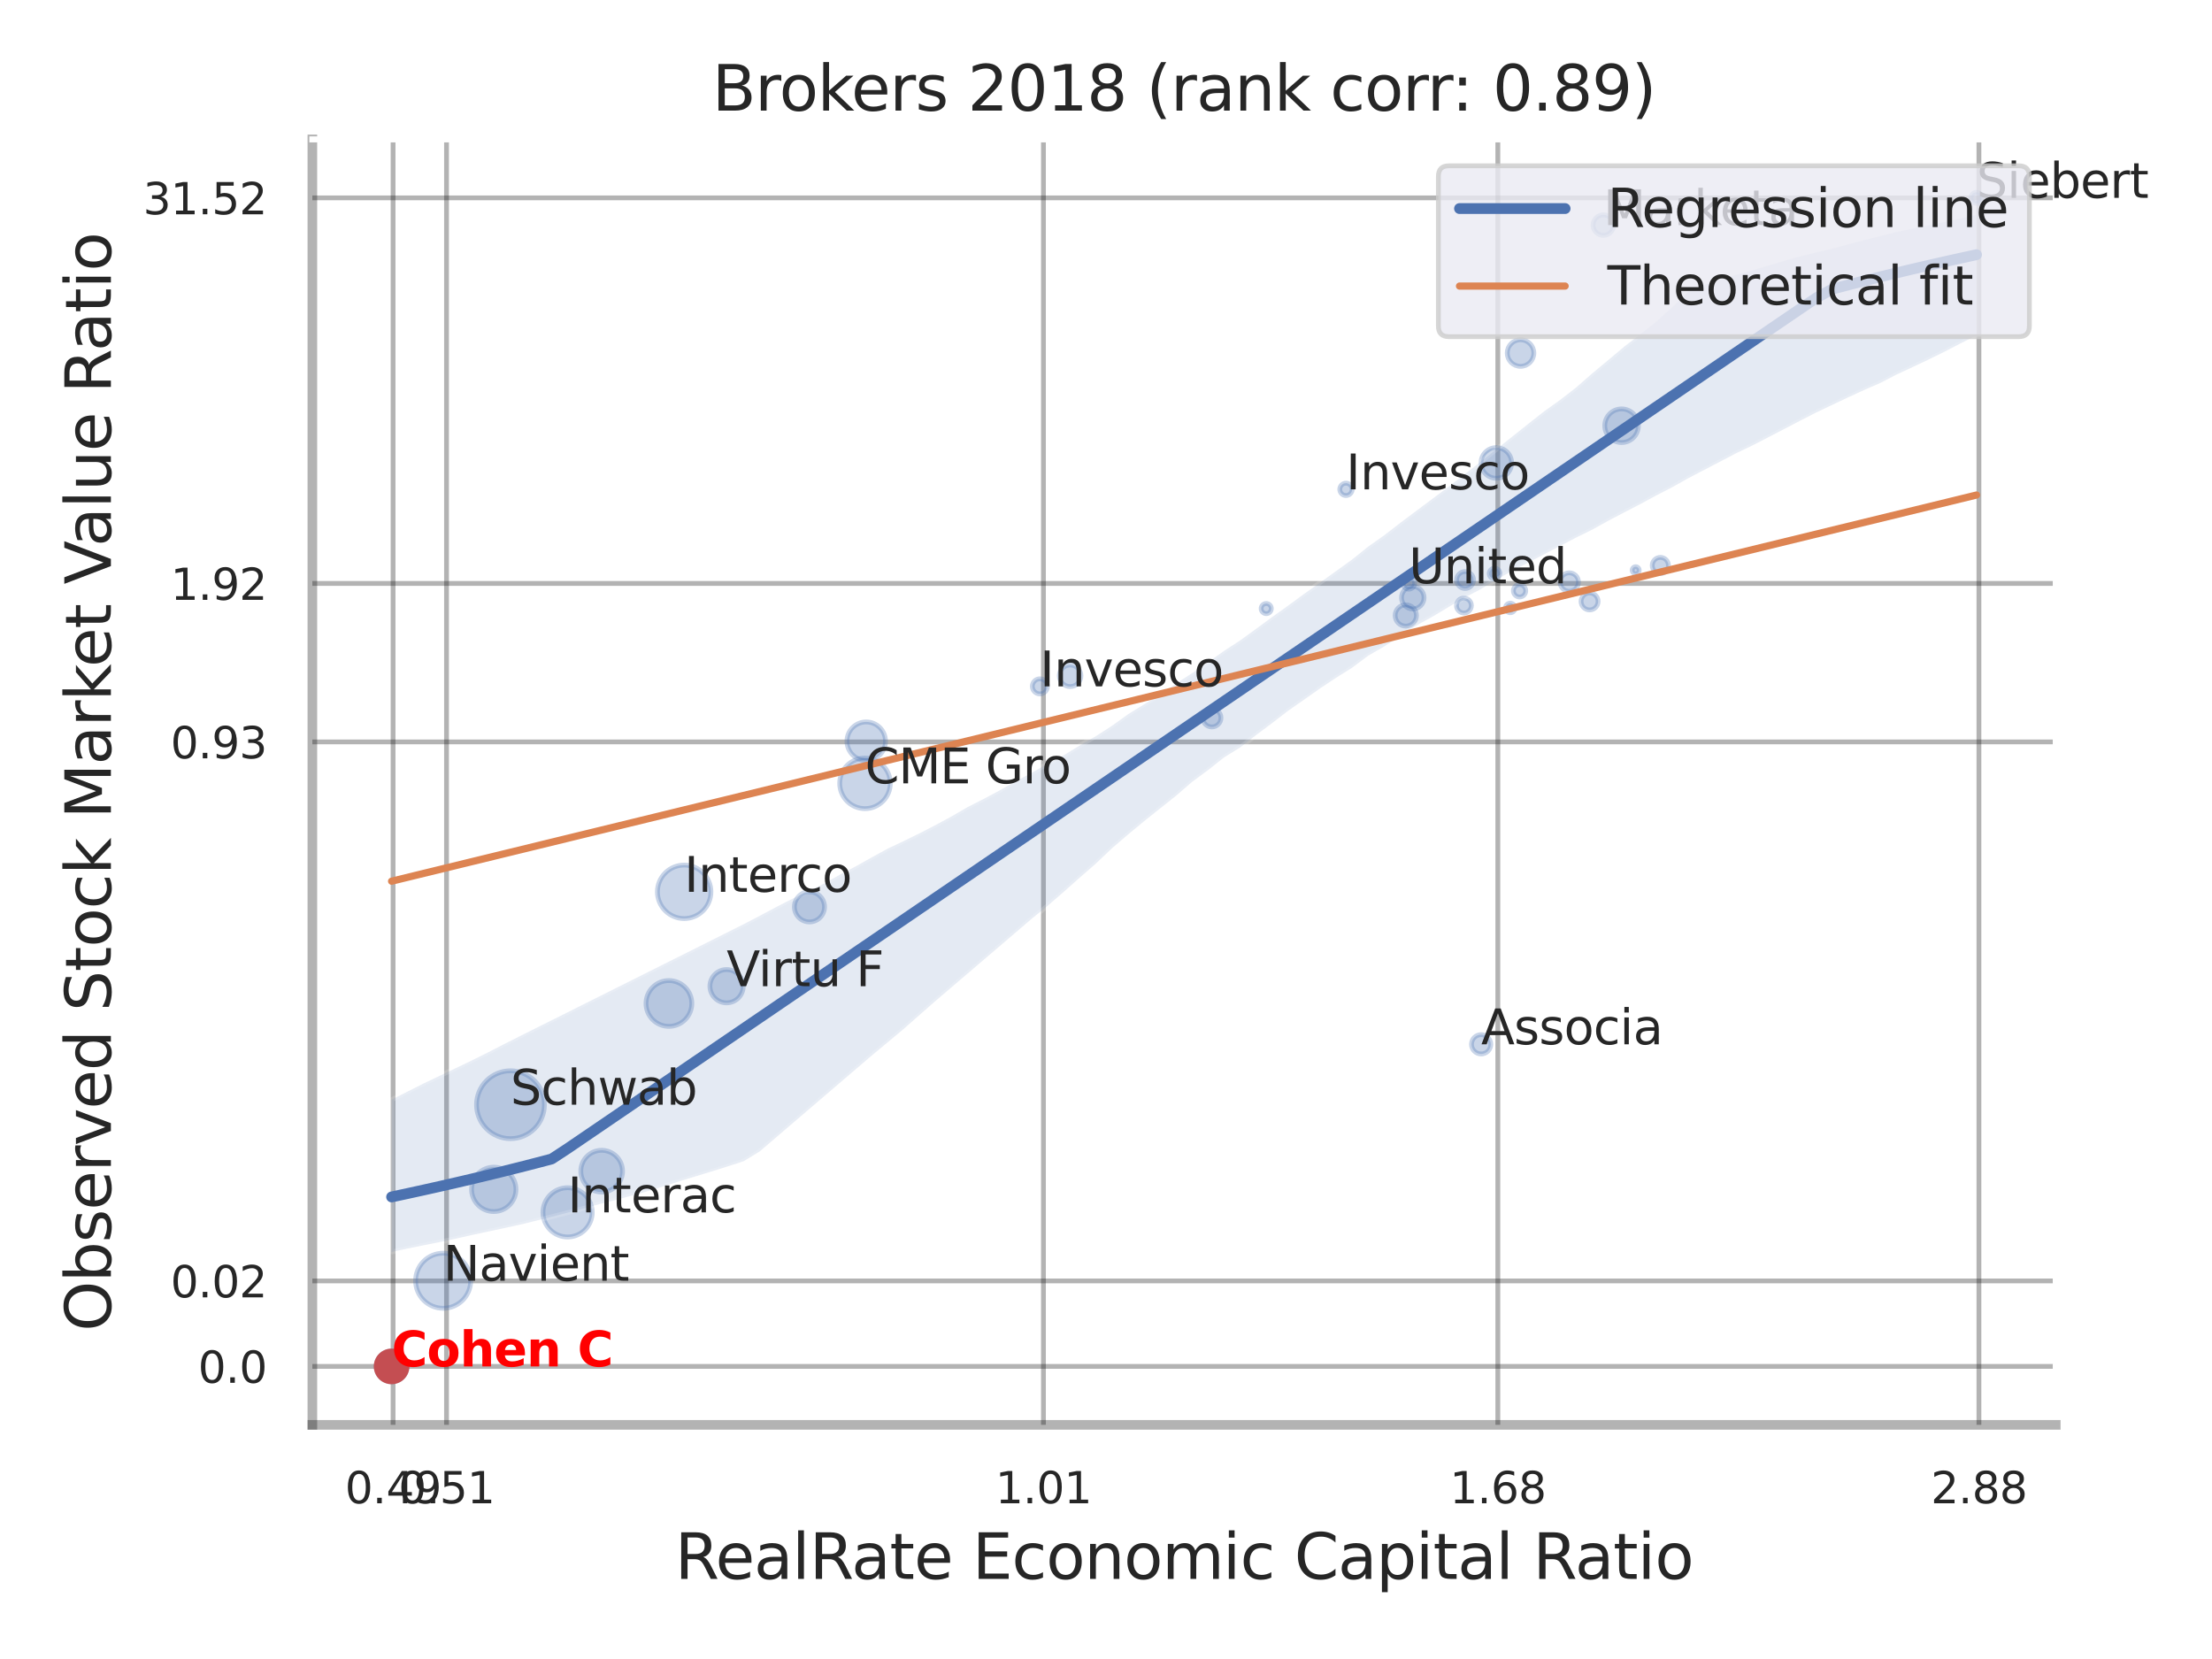 <?xml version="1.0" encoding="utf-8" standalone="no"?>
<!DOCTYPE svg PUBLIC "-//W3C//DTD SVG 1.1//EN"
  "http://www.w3.org/Graphics/SVG/1.1/DTD/svg11.dtd">
<svg xmlns:xlink="http://www.w3.org/1999/xlink" width="460.8pt" height="345.6pt" viewBox="0 0 460.8 345.6" xmlns="http://www.w3.org/2000/svg" version="1.1">
 <defs>
  <style type="text/css">*{stroke-linejoin: round; stroke-linecap: butt}</style>
 </defs>
 <g id="figure_1">
  <g id="patch_1">
   <path d="M 0 345.6 
L 460.8 345.6 
L 460.8 0 
L 0 0 
z
" style="fill: #ffffff"/>
  </g>
  <g id="axes_1">
   <g id="patch_2">
    <path d="M 65.07 296.82 
L 428.253 296.82 
L 428.253 29.04 
L 65.07 29.04 
z
" style="fill: #ffffff"/>
   </g>
   <g id="matplotlib.axis_1">
    <g id="xtick_1">
     <g id="line2d_1">
      <path d="M 81.885 296.82 
L 81.885 29.04 
" clip-path="url(#p45d4f9fc22)" style="fill: none; stroke: #000000; stroke-opacity: 0.3; stroke-linecap: round"/>
     </g>
     <g id="text_1">
      <!-- 0.49 -->
      <g style="fill: #262626" transform="translate(71.865 313.159) scale(0.09 -0.09)">
       <defs>
        <path id="DejaVuSans-30" d="M 2034 4250 
Q 1547 4250 1301 3770 
Q 1056 3291 1056 2328 
Q 1056 1369 1301 889 
Q 1547 409 2034 409 
Q 2525 409 2770 889 
Q 3016 1369 3016 2328 
Q 3016 3291 2770 3770 
Q 2525 4250 2034 4250 
z
M 2034 4750 
Q 2819 4750 3233 4129 
Q 3647 3509 3647 2328 
Q 3647 1150 3233 529 
Q 2819 -91 2034 -91 
Q 1250 -91 836 529 
Q 422 1150 422 2328 
Q 422 3509 836 4129 
Q 1250 4750 2034 4750 
z
" transform="scale(0.016)"/>
        <path id="DejaVuSans-2e" d="M 684 794 
L 1344 794 
L 1344 0 
L 684 0 
L 684 794 
z
" transform="scale(0.016)"/>
        <path id="DejaVuSans-34" d="M 2419 4116 
L 825 1625 
L 2419 1625 
L 2419 4116 
z
M 2253 4666 
L 3047 4666 
L 3047 1625 
L 3713 1625 
L 3713 1100 
L 3047 1100 
L 3047 0 
L 2419 0 
L 2419 1100 
L 313 1100 
L 313 1709 
L 2253 4666 
z
" transform="scale(0.016)"/>
        <path id="DejaVuSans-39" d="M 703 97 
L 703 672 
Q 941 559 1184 500 
Q 1428 441 1663 441 
Q 2288 441 2617 861 
Q 2947 1281 2994 2138 
Q 2813 1869 2534 1725 
Q 2256 1581 1919 1581 
Q 1219 1581 811 2004 
Q 403 2428 403 3163 
Q 403 3881 828 4315 
Q 1253 4750 1959 4750 
Q 2769 4750 3195 4129 
Q 3622 3509 3622 2328 
Q 3622 1225 3098 567 
Q 2575 -91 1691 -91 
Q 1453 -91 1209 -44 
Q 966 3 703 97 
z
M 1959 2075 
Q 2384 2075 2632 2365 
Q 2881 2656 2881 3163 
Q 2881 3666 2632 3958 
Q 2384 4250 1959 4250 
Q 1534 4250 1286 3958 
Q 1038 3666 1038 3163 
Q 1038 2656 1286 2365 
Q 1534 2075 1959 2075 
z
" transform="scale(0.016)"/>
       </defs>
       <use xlink:href="#DejaVuSans-30"/>
       <use xlink:href="#DejaVuSans-2e" x="63.623"/>
       <use xlink:href="#DejaVuSans-34" x="95.41"/>
       <use xlink:href="#DejaVuSans-39" x="159.033"/>
      </g>
     </g>
    </g>
    <g id="xtick_2">
     <g id="line2d_2">
      <path d="M 93.02 296.82 
L 93.02 29.04 
" clip-path="url(#p45d4f9fc22)" style="fill: none; stroke: #000000; stroke-opacity: 0.3; stroke-linecap: round"/>
     </g>
     <g id="text_2">
      <!-- 0.51 -->
      <g style="fill: #262626" transform="translate(83.001 313.159) scale(0.09 -0.09)">
       <defs>
        <path id="DejaVuSans-35" d="M 691 4666 
L 3169 4666 
L 3169 4134 
L 1269 4134 
L 1269 2991 
Q 1406 3038 1543 3061 
Q 1681 3084 1819 3084 
Q 2600 3084 3056 2656 
Q 3513 2228 3513 1497 
Q 3513 744 3044 326 
Q 2575 -91 1722 -91 
Q 1428 -91 1123 -41 
Q 819 9 494 109 
L 494 744 
Q 775 591 1075 516 
Q 1375 441 1709 441 
Q 2250 441 2565 725 
Q 2881 1009 2881 1497 
Q 2881 1984 2565 2268 
Q 2250 2553 1709 2553 
Q 1456 2553 1204 2497 
Q 953 2441 691 2322 
L 691 4666 
z
" transform="scale(0.016)"/>
        <path id="DejaVuSans-31" d="M 794 531 
L 1825 531 
L 1825 4091 
L 703 3866 
L 703 4441 
L 1819 4666 
L 2450 4666 
L 2450 531 
L 3481 531 
L 3481 0 
L 794 0 
L 794 531 
z
" transform="scale(0.016)"/>
       </defs>
       <use xlink:href="#DejaVuSans-30"/>
       <use xlink:href="#DejaVuSans-2e" x="63.623"/>
       <use xlink:href="#DejaVuSans-35" x="95.41"/>
       <use xlink:href="#DejaVuSans-31" x="159.033"/>
      </g>
     </g>
    </g>
    <g id="xtick_3">
     <g id="line2d_3">
      <path d="M 217.37 296.82 
L 217.37 29.04 
" clip-path="url(#p45d4f9fc22)" style="fill: none; stroke: #000000; stroke-opacity: 0.3; stroke-linecap: round"/>
     </g>
     <g id="text_3">
      <!-- 1.01 -->
      <g style="fill: #262626" transform="translate(207.351 313.159) scale(0.09 -0.09)">
       <use xlink:href="#DejaVuSans-31"/>
       <use xlink:href="#DejaVuSans-2e" x="63.623"/>
       <use xlink:href="#DejaVuSans-30" x="95.41"/>
       <use xlink:href="#DejaVuSans-31" x="159.033"/>
      </g>
     </g>
    </g>
    <g id="xtick_4">
     <g id="line2d_4">
      <path d="M 312.025 296.82 
L 312.025 29.04 
" clip-path="url(#p45d4f9fc22)" style="fill: none; stroke: #000000; stroke-opacity: 0.3; stroke-linecap: round"/>
     </g>
     <g id="text_4">
      <!-- 1.68 -->
      <g style="fill: #262626" transform="translate(302.005 313.159) scale(0.09 -0.09)">
       <defs>
        <path id="DejaVuSans-36" d="M 2113 2584 
Q 1688 2584 1439 2293 
Q 1191 2003 1191 1497 
Q 1191 994 1439 701 
Q 1688 409 2113 409 
Q 2538 409 2786 701 
Q 3034 994 3034 1497 
Q 3034 2003 2786 2293 
Q 2538 2584 2113 2584 
z
M 3366 4563 
L 3366 3988 
Q 3128 4100 2886 4159 
Q 2644 4219 2406 4219 
Q 1781 4219 1451 3797 
Q 1122 3375 1075 2522 
Q 1259 2794 1537 2939 
Q 1816 3084 2150 3084 
Q 2853 3084 3261 2657 
Q 3669 2231 3669 1497 
Q 3669 778 3244 343 
Q 2819 -91 2113 -91 
Q 1303 -91 875 529 
Q 447 1150 447 2328 
Q 447 3434 972 4092 
Q 1497 4750 2381 4750 
Q 2619 4750 2861 4703 
Q 3103 4656 3366 4563 
z
" transform="scale(0.016)"/>
        <path id="DejaVuSans-38" d="M 2034 2216 
Q 1584 2216 1326 1975 
Q 1069 1734 1069 1313 
Q 1069 891 1326 650 
Q 1584 409 2034 409 
Q 2484 409 2743 651 
Q 3003 894 3003 1313 
Q 3003 1734 2745 1975 
Q 2488 2216 2034 2216 
z
M 1403 2484 
Q 997 2584 770 2862 
Q 544 3141 544 3541 
Q 544 4100 942 4425 
Q 1341 4750 2034 4750 
Q 2731 4750 3128 4425 
Q 3525 4100 3525 3541 
Q 3525 3141 3298 2862 
Q 3072 2584 2669 2484 
Q 3125 2378 3379 2068 
Q 3634 1759 3634 1313 
Q 3634 634 3220 271 
Q 2806 -91 2034 -91 
Q 1263 -91 848 271 
Q 434 634 434 1313 
Q 434 1759 690 2068 
Q 947 2378 1403 2484 
z
M 1172 3481 
Q 1172 3119 1398 2916 
Q 1625 2713 2034 2713 
Q 2441 2713 2670 2916 
Q 2900 3119 2900 3481 
Q 2900 3844 2670 4047 
Q 2441 4250 2034 4250 
Q 1625 4250 1398 4047 
Q 1172 3844 1172 3481 
z
" transform="scale(0.016)"/>
       </defs>
       <use xlink:href="#DejaVuSans-31"/>
       <use xlink:href="#DejaVuSans-2e" x="63.623"/>
       <use xlink:href="#DejaVuSans-36" x="95.41"/>
       <use xlink:href="#DejaVuSans-38" x="159.033"/>
      </g>
     </g>
    </g>
    <g id="xtick_5">
     <g id="line2d_5">
      <path d="M 412.247 296.82 
L 412.247 29.04 
" clip-path="url(#p45d4f9fc22)" style="fill: none; stroke: #000000; stroke-opacity: 0.3; stroke-linecap: round"/>
     </g>
     <g id="text_5">
      <!-- 2.88 -->
      <g style="fill: #262626" transform="translate(402.228 313.159) scale(0.09 -0.09)">
       <defs>
        <path id="DejaVuSans-32" d="M 1228 531 
L 3431 531 
L 3431 0 
L 469 0 
L 469 531 
Q 828 903 1448 1529 
Q 2069 2156 2228 2338 
Q 2531 2678 2651 2914 
Q 2772 3150 2772 3378 
Q 2772 3750 2511 3984 
Q 2250 4219 1831 4219 
Q 1534 4219 1204 4116 
Q 875 4013 500 3803 
L 500 4441 
Q 881 4594 1212 4672 
Q 1544 4750 1819 4750 
Q 2544 4750 2975 4387 
Q 3406 4025 3406 3419 
Q 3406 3131 3298 2873 
Q 3191 2616 2906 2266 
Q 2828 2175 2409 1742 
Q 1991 1309 1228 531 
z
" transform="scale(0.016)"/>
       </defs>
       <use xlink:href="#DejaVuSans-32"/>
       <use xlink:href="#DejaVuSans-2e" x="63.623"/>
       <use xlink:href="#DejaVuSans-38" x="95.41"/>
       <use xlink:href="#DejaVuSans-38" x="159.033"/>
      </g>
     </g>
    </g>
    <g id="xtick_6"/>
    <g id="xtick_7"/>
    <g id="xtick_8"/>
    <g id="text_6">
     <!-- RealRate Economic Capital Ratio -->
     <g style="fill: #262626" transform="translate(140.608 328.908) scale(0.13 -0.13)">
      <defs>
       <path id="DejaVuSans-52" d="M 2841 2188 
Q 3044 2119 3236 1894 
Q 3428 1669 3622 1275 
L 4263 0 
L 3584 0 
L 2988 1197 
Q 2756 1666 2539 1819 
Q 2322 1972 1947 1972 
L 1259 1972 
L 1259 0 
L 628 0 
L 628 4666 
L 2053 4666 
Q 2853 4666 3247 4331 
Q 3641 3997 3641 3322 
Q 3641 2881 3436 2590 
Q 3231 2300 2841 2188 
z
M 1259 4147 
L 1259 2491 
L 2053 2491 
Q 2509 2491 2742 2702 
Q 2975 2913 2975 3322 
Q 2975 3731 2742 3939 
Q 2509 4147 2053 4147 
L 1259 4147 
z
" transform="scale(0.016)"/>
       <path id="DejaVuSans-65" d="M 3597 1894 
L 3597 1613 
L 953 1613 
Q 991 1019 1311 708 
Q 1631 397 2203 397 
Q 2534 397 2845 478 
Q 3156 559 3463 722 
L 3463 178 
Q 3153 47 2828 -22 
Q 2503 -91 2169 -91 
Q 1331 -91 842 396 
Q 353 884 353 1716 
Q 353 2575 817 3079 
Q 1281 3584 2069 3584 
Q 2775 3584 3186 3129 
Q 3597 2675 3597 1894 
z
M 3022 2063 
Q 3016 2534 2758 2815 
Q 2500 3097 2075 3097 
Q 1594 3097 1305 2825 
Q 1016 2553 972 2059 
L 3022 2063 
z
" transform="scale(0.016)"/>
       <path id="DejaVuSans-61" d="M 2194 1759 
Q 1497 1759 1228 1600 
Q 959 1441 959 1056 
Q 959 750 1161 570 
Q 1363 391 1709 391 
Q 2188 391 2477 730 
Q 2766 1069 2766 1631 
L 2766 1759 
L 2194 1759 
z
M 3341 1997 
L 3341 0 
L 2766 0 
L 2766 531 
Q 2569 213 2275 61 
Q 1981 -91 1556 -91 
Q 1019 -91 701 211 
Q 384 513 384 1019 
Q 384 1609 779 1909 
Q 1175 2209 1959 2209 
L 2766 2209 
L 2766 2266 
Q 2766 2663 2505 2880 
Q 2244 3097 1772 3097 
Q 1472 3097 1187 3025 
Q 903 2953 641 2809 
L 641 3341 
Q 956 3463 1253 3523 
Q 1550 3584 1831 3584 
Q 2591 3584 2966 3190 
Q 3341 2797 3341 1997 
z
" transform="scale(0.016)"/>
       <path id="DejaVuSans-6c" d="M 603 4863 
L 1178 4863 
L 1178 0 
L 603 0 
L 603 4863 
z
" transform="scale(0.016)"/>
       <path id="DejaVuSans-74" d="M 1172 4494 
L 1172 3500 
L 2356 3500 
L 2356 3053 
L 1172 3053 
L 1172 1153 
Q 1172 725 1289 603 
Q 1406 481 1766 481 
L 2356 481 
L 2356 0 
L 1766 0 
Q 1100 0 847 248 
Q 594 497 594 1153 
L 594 3053 
L 172 3053 
L 172 3500 
L 594 3500 
L 594 4494 
L 1172 4494 
z
" transform="scale(0.016)"/>
       <path id="DejaVuSans-20" transform="scale(0.016)"/>
       <path id="DejaVuSans-45" d="M 628 4666 
L 3578 4666 
L 3578 4134 
L 1259 4134 
L 1259 2753 
L 3481 2753 
L 3481 2222 
L 1259 2222 
L 1259 531 
L 3634 531 
L 3634 0 
L 628 0 
L 628 4666 
z
" transform="scale(0.016)"/>
       <path id="DejaVuSans-63" d="M 3122 3366 
L 3122 2828 
Q 2878 2963 2633 3030 
Q 2388 3097 2138 3097 
Q 1578 3097 1268 2742 
Q 959 2388 959 1747 
Q 959 1106 1268 751 
Q 1578 397 2138 397 
Q 2388 397 2633 464 
Q 2878 531 3122 666 
L 3122 134 
Q 2881 22 2623 -34 
Q 2366 -91 2075 -91 
Q 1284 -91 818 406 
Q 353 903 353 1747 
Q 353 2603 823 3093 
Q 1294 3584 2113 3584 
Q 2378 3584 2631 3529 
Q 2884 3475 3122 3366 
z
" transform="scale(0.016)"/>
       <path id="DejaVuSans-6f" d="M 1959 3097 
Q 1497 3097 1228 2736 
Q 959 2375 959 1747 
Q 959 1119 1226 758 
Q 1494 397 1959 397 
Q 2419 397 2687 759 
Q 2956 1122 2956 1747 
Q 2956 2369 2687 2733 
Q 2419 3097 1959 3097 
z
M 1959 3584 
Q 2709 3584 3137 3096 
Q 3566 2609 3566 1747 
Q 3566 888 3137 398 
Q 2709 -91 1959 -91 
Q 1206 -91 779 398 
Q 353 888 353 1747 
Q 353 2609 779 3096 
Q 1206 3584 1959 3584 
z
" transform="scale(0.016)"/>
       <path id="DejaVuSans-6e" d="M 3513 2113 
L 3513 0 
L 2938 0 
L 2938 2094 
Q 2938 2591 2744 2837 
Q 2550 3084 2163 3084 
Q 1697 3084 1428 2787 
Q 1159 2491 1159 1978 
L 1159 0 
L 581 0 
L 581 3500 
L 1159 3500 
L 1159 2956 
Q 1366 3272 1645 3428 
Q 1925 3584 2291 3584 
Q 2894 3584 3203 3211 
Q 3513 2838 3513 2113 
z
" transform="scale(0.016)"/>
       <path id="DejaVuSans-6d" d="M 3328 2828 
Q 3544 3216 3844 3400 
Q 4144 3584 4550 3584 
Q 5097 3584 5394 3201 
Q 5691 2819 5691 2113 
L 5691 0 
L 5113 0 
L 5113 2094 
Q 5113 2597 4934 2840 
Q 4756 3084 4391 3084 
Q 3944 3084 3684 2787 
Q 3425 2491 3425 1978 
L 3425 0 
L 2847 0 
L 2847 2094 
Q 2847 2600 2669 2842 
Q 2491 3084 2119 3084 
Q 1678 3084 1418 2786 
Q 1159 2488 1159 1978 
L 1159 0 
L 581 0 
L 581 3500 
L 1159 3500 
L 1159 2956 
Q 1356 3278 1631 3431 
Q 1906 3584 2284 3584 
Q 2666 3584 2933 3390 
Q 3200 3197 3328 2828 
z
" transform="scale(0.016)"/>
       <path id="DejaVuSans-69" d="M 603 3500 
L 1178 3500 
L 1178 0 
L 603 0 
L 603 3500 
z
M 603 4863 
L 1178 4863 
L 1178 4134 
L 603 4134 
L 603 4863 
z
" transform="scale(0.016)"/>
       <path id="DejaVuSans-43" d="M 4122 4306 
L 4122 3641 
Q 3803 3938 3442 4084 
Q 3081 4231 2675 4231 
Q 1875 4231 1450 3742 
Q 1025 3253 1025 2328 
Q 1025 1406 1450 917 
Q 1875 428 2675 428 
Q 3081 428 3442 575 
Q 3803 722 4122 1019 
L 4122 359 
Q 3791 134 3420 21 
Q 3050 -91 2638 -91 
Q 1578 -91 968 557 
Q 359 1206 359 2328 
Q 359 3453 968 4101 
Q 1578 4750 2638 4750 
Q 3056 4750 3426 4639 
Q 3797 4528 4122 4306 
z
" transform="scale(0.016)"/>
       <path id="DejaVuSans-70" d="M 1159 525 
L 1159 -1331 
L 581 -1331 
L 581 3500 
L 1159 3500 
L 1159 2969 
Q 1341 3281 1617 3432 
Q 1894 3584 2278 3584 
Q 2916 3584 3314 3078 
Q 3713 2572 3713 1747 
Q 3713 922 3314 415 
Q 2916 -91 2278 -91 
Q 1894 -91 1617 61 
Q 1341 213 1159 525 
z
M 3116 1747 
Q 3116 2381 2855 2742 
Q 2594 3103 2138 3103 
Q 1681 3103 1420 2742 
Q 1159 2381 1159 1747 
Q 1159 1113 1420 752 
Q 1681 391 2138 391 
Q 2594 391 2855 752 
Q 3116 1113 3116 1747 
z
" transform="scale(0.016)"/>
      </defs>
      <use xlink:href="#DejaVuSans-52"/>
      <use xlink:href="#DejaVuSans-65" x="64.982"/>
      <use xlink:href="#DejaVuSans-61" x="126.506"/>
      <use xlink:href="#DejaVuSans-6c" x="187.785"/>
      <use xlink:href="#DejaVuSans-52" x="215.568"/>
      <use xlink:href="#DejaVuSans-61" x="282.801"/>
      <use xlink:href="#DejaVuSans-74" x="344.08"/>
      <use xlink:href="#DejaVuSans-65" x="383.289"/>
      <use xlink:href="#DejaVuSans-20" x="444.812"/>
      <use xlink:href="#DejaVuSans-45" x="476.6"/>
      <use xlink:href="#DejaVuSans-63" x="539.783"/>
      <use xlink:href="#DejaVuSans-6f" x="594.764"/>
      <use xlink:href="#DejaVuSans-6e" x="655.945"/>
      <use xlink:href="#DejaVuSans-6f" x="719.324"/>
      <use xlink:href="#DejaVuSans-6d" x="780.506"/>
      <use xlink:href="#DejaVuSans-69" x="877.918"/>
      <use xlink:href="#DejaVuSans-63" x="905.701"/>
      <use xlink:href="#DejaVuSans-20" x="960.682"/>
      <use xlink:href="#DejaVuSans-43" x="992.469"/>
      <use xlink:href="#DejaVuSans-61" x="1062.293"/>
      <use xlink:href="#DejaVuSans-70" x="1123.572"/>
      <use xlink:href="#DejaVuSans-69" x="1187.049"/>
      <use xlink:href="#DejaVuSans-74" x="1214.832"/>
      <use xlink:href="#DejaVuSans-61" x="1254.041"/>
      <use xlink:href="#DejaVuSans-6c" x="1315.32"/>
      <use xlink:href="#DejaVuSans-20" x="1343.104"/>
      <use xlink:href="#DejaVuSans-52" x="1374.891"/>
      <use xlink:href="#DejaVuSans-61" x="1442.123"/>
      <use xlink:href="#DejaVuSans-74" x="1503.402"/>
      <use xlink:href="#DejaVuSans-69" x="1542.611"/>
      <use xlink:href="#DejaVuSans-6f" x="1570.395"/>
     </g>
    </g>
   </g>
   <g id="matplotlib.axis_2">
    <g id="ytick_1">
     <g id="line2d_6">
      <path d="M 65.07 284.643 
L 428.253 284.643 
" clip-path="url(#p45d4f9fc22)" style="fill: none; stroke: #000000; stroke-opacity: 0.3; stroke-linecap: round"/>
     </g>
     <g id="text_7">
      <!-- 0.0 -->
      <g style="fill: #262626" transform="translate(41.257 288.062) scale(0.09 -0.09)">
       <use xlink:href="#DejaVuSans-30"/>
       <use xlink:href="#DejaVuSans-2e" x="63.623"/>
       <use xlink:href="#DejaVuSans-30" x="95.41"/>
      </g>
     </g>
    </g>
    <g id="ytick_2">
     <g id="line2d_7">
      <path d="M 65.07 266.843 
L 428.253 266.843 
" clip-path="url(#p45d4f9fc22)" style="fill: none; stroke: #000000; stroke-opacity: 0.3; stroke-linecap: round"/>
     </g>
     <g id="text_8">
      <!-- 0.02 -->
      <g style="fill: #262626" transform="translate(35.531 270.262) scale(0.09 -0.09)">
       <use xlink:href="#DejaVuSans-30"/>
       <use xlink:href="#DejaVuSans-2e" x="63.623"/>
       <use xlink:href="#DejaVuSans-30" x="95.41"/>
       <use xlink:href="#DejaVuSans-32" x="159.033"/>
      </g>
     </g>
    </g>
    <g id="ytick_3">
     <g id="line2d_8">
      <path d="M 65.07 154.554 
L 428.253 154.554 
" clip-path="url(#p45d4f9fc22)" style="fill: none; stroke: #000000; stroke-opacity: 0.3; stroke-linecap: round"/>
     </g>
     <g id="text_9">
      <!-- 0.93 -->
      <g style="fill: #262626" transform="translate(35.531 157.973) scale(0.09 -0.09)">
       <defs>
        <path id="DejaVuSans-33" d="M 2597 2516 
Q 3050 2419 3304 2112 
Q 3559 1806 3559 1356 
Q 3559 666 3084 287 
Q 2609 -91 1734 -91 
Q 1441 -91 1130 -33 
Q 819 25 488 141 
L 488 750 
Q 750 597 1062 519 
Q 1375 441 1716 441 
Q 2309 441 2620 675 
Q 2931 909 2931 1356 
Q 2931 1769 2642 2001 
Q 2353 2234 1838 2234 
L 1294 2234 
L 1294 2753 
L 1863 2753 
Q 2328 2753 2575 2939 
Q 2822 3125 2822 3475 
Q 2822 3834 2567 4026 
Q 2313 4219 1838 4219 
Q 1578 4219 1281 4162 
Q 984 4106 628 3988 
L 628 4550 
Q 988 4650 1302 4700 
Q 1616 4750 1894 4750 
Q 2613 4750 3031 4423 
Q 3450 4097 3450 3541 
Q 3450 3153 3228 2886 
Q 3006 2619 2597 2516 
z
" transform="scale(0.016)"/>
       </defs>
       <use xlink:href="#DejaVuSans-30"/>
       <use xlink:href="#DejaVuSans-2e" x="63.623"/>
       <use xlink:href="#DejaVuSans-39" x="95.41"/>
       <use xlink:href="#DejaVuSans-33" x="159.033"/>
      </g>
     </g>
    </g>
    <g id="ytick_4">
     <g id="line2d_9">
      <path d="M 65.07 121.542 
L 428.253 121.542 
" clip-path="url(#p45d4f9fc22)" style="fill: none; stroke: #000000; stroke-opacity: 0.3; stroke-linecap: round"/>
     </g>
     <g id="text_10">
      <!-- 1.92 -->
      <g style="fill: #262626" transform="translate(35.531 124.961) scale(0.09 -0.09)">
       <use xlink:href="#DejaVuSans-31"/>
       <use xlink:href="#DejaVuSans-2e" x="63.623"/>
       <use xlink:href="#DejaVuSans-39" x="95.41"/>
       <use xlink:href="#DejaVuSans-32" x="159.033"/>
      </g>
     </g>
    </g>
    <g id="ytick_5">
     <g id="line2d_10">
      <path d="M 65.07 41.218 
L 428.253 41.218 
" clip-path="url(#p45d4f9fc22)" style="fill: none; stroke: #000000; stroke-opacity: 0.3; stroke-linecap: round"/>
     </g>
     <g id="text_11">
      <!-- 31.52 -->
      <g style="fill: #262626" transform="translate(29.805 44.637) scale(0.09 -0.09)">
       <use xlink:href="#DejaVuSans-33"/>
       <use xlink:href="#DejaVuSans-31" x="63.623"/>
       <use xlink:href="#DejaVuSans-2e" x="127.246"/>
       <use xlink:href="#DejaVuSans-35" x="159.033"/>
       <use xlink:href="#DejaVuSans-32" x="222.656"/>
      </g>
     </g>
    </g>
    <g id="ytick_6"/>
    <g id="ytick_7"/>
    <g id="ytick_8"/>
    <g id="text_12">
     <!-- Observed Stock Market Value Ratio -->
     <g style="fill: #262626" transform="translate(23.101 277.332) rotate(-90) scale(0.13 -0.13)">
      <defs>
       <path id="DejaVuSans-4f" d="M 2522 4238 
Q 1834 4238 1429 3725 
Q 1025 3213 1025 2328 
Q 1025 1447 1429 934 
Q 1834 422 2522 422 
Q 3209 422 3611 934 
Q 4013 1447 4013 2328 
Q 4013 3213 3611 3725 
Q 3209 4238 2522 4238 
z
M 2522 4750 
Q 3503 4750 4090 4092 
Q 4678 3434 4678 2328 
Q 4678 1225 4090 567 
Q 3503 -91 2522 -91 
Q 1538 -91 948 565 
Q 359 1222 359 2328 
Q 359 3434 948 4092 
Q 1538 4750 2522 4750 
z
" transform="scale(0.016)"/>
       <path id="DejaVuSans-62" d="M 3116 1747 
Q 3116 2381 2855 2742 
Q 2594 3103 2138 3103 
Q 1681 3103 1420 2742 
Q 1159 2381 1159 1747 
Q 1159 1113 1420 752 
Q 1681 391 2138 391 
Q 2594 391 2855 752 
Q 3116 1113 3116 1747 
z
M 1159 2969 
Q 1341 3281 1617 3432 
Q 1894 3584 2278 3584 
Q 2916 3584 3314 3078 
Q 3713 2572 3713 1747 
Q 3713 922 3314 415 
Q 2916 -91 2278 -91 
Q 1894 -91 1617 61 
Q 1341 213 1159 525 
L 1159 0 
L 581 0 
L 581 4863 
L 1159 4863 
L 1159 2969 
z
" transform="scale(0.016)"/>
       <path id="DejaVuSans-73" d="M 2834 3397 
L 2834 2853 
Q 2591 2978 2328 3040 
Q 2066 3103 1784 3103 
Q 1356 3103 1142 2972 
Q 928 2841 928 2578 
Q 928 2378 1081 2264 
Q 1234 2150 1697 2047 
L 1894 2003 
Q 2506 1872 2764 1633 
Q 3022 1394 3022 966 
Q 3022 478 2636 193 
Q 2250 -91 1575 -91 
Q 1294 -91 989 -36 
Q 684 19 347 128 
L 347 722 
Q 666 556 975 473 
Q 1284 391 1588 391 
Q 1994 391 2212 530 
Q 2431 669 2431 922 
Q 2431 1156 2273 1281 
Q 2116 1406 1581 1522 
L 1381 1569 
Q 847 1681 609 1914 
Q 372 2147 372 2553 
Q 372 3047 722 3315 
Q 1072 3584 1716 3584 
Q 2034 3584 2315 3537 
Q 2597 3491 2834 3397 
z
" transform="scale(0.016)"/>
       <path id="DejaVuSans-72" d="M 2631 2963 
Q 2534 3019 2420 3045 
Q 2306 3072 2169 3072 
Q 1681 3072 1420 2755 
Q 1159 2438 1159 1844 
L 1159 0 
L 581 0 
L 581 3500 
L 1159 3500 
L 1159 2956 
Q 1341 3275 1631 3429 
Q 1922 3584 2338 3584 
Q 2397 3584 2469 3576 
Q 2541 3569 2628 3553 
L 2631 2963 
z
" transform="scale(0.016)"/>
       <path id="DejaVuSans-76" d="M 191 3500 
L 800 3500 
L 1894 563 
L 2988 3500 
L 3597 3500 
L 2284 0 
L 1503 0 
L 191 3500 
z
" transform="scale(0.016)"/>
       <path id="DejaVuSans-64" d="M 2906 2969 
L 2906 4863 
L 3481 4863 
L 3481 0 
L 2906 0 
L 2906 525 
Q 2725 213 2448 61 
Q 2172 -91 1784 -91 
Q 1150 -91 751 415 
Q 353 922 353 1747 
Q 353 2572 751 3078 
Q 1150 3584 1784 3584 
Q 2172 3584 2448 3432 
Q 2725 3281 2906 2969 
z
M 947 1747 
Q 947 1113 1208 752 
Q 1469 391 1925 391 
Q 2381 391 2643 752 
Q 2906 1113 2906 1747 
Q 2906 2381 2643 2742 
Q 2381 3103 1925 3103 
Q 1469 3103 1208 2742 
Q 947 2381 947 1747 
z
" transform="scale(0.016)"/>
       <path id="DejaVuSans-53" d="M 3425 4513 
L 3425 3897 
Q 3066 4069 2747 4153 
Q 2428 4238 2131 4238 
Q 1616 4238 1336 4038 
Q 1056 3838 1056 3469 
Q 1056 3159 1242 3001 
Q 1428 2844 1947 2747 
L 2328 2669 
Q 3034 2534 3370 2195 
Q 3706 1856 3706 1288 
Q 3706 609 3251 259 
Q 2797 -91 1919 -91 
Q 1588 -91 1214 -16 
Q 841 59 441 206 
L 441 856 
Q 825 641 1194 531 
Q 1563 422 1919 422 
Q 2459 422 2753 634 
Q 3047 847 3047 1241 
Q 3047 1584 2836 1778 
Q 2625 1972 2144 2069 
L 1759 2144 
Q 1053 2284 737 2584 
Q 422 2884 422 3419 
Q 422 4038 858 4394 
Q 1294 4750 2059 4750 
Q 2388 4750 2728 4690 
Q 3069 4631 3425 4513 
z
" transform="scale(0.016)"/>
       <path id="DejaVuSans-6b" d="M 581 4863 
L 1159 4863 
L 1159 1991 
L 2875 3500 
L 3609 3500 
L 1753 1863 
L 3688 0 
L 2938 0 
L 1159 1709 
L 1159 0 
L 581 0 
L 581 4863 
z
" transform="scale(0.016)"/>
       <path id="DejaVuSans-4d" d="M 628 4666 
L 1569 4666 
L 2759 1491 
L 3956 4666 
L 4897 4666 
L 4897 0 
L 4281 0 
L 4281 4097 
L 3078 897 
L 2444 897 
L 1241 4097 
L 1241 0 
L 628 0 
L 628 4666 
z
" transform="scale(0.016)"/>
       <path id="DejaVuSans-56" d="M 1831 0 
L 50 4666 
L 709 4666 
L 2188 738 
L 3669 4666 
L 4325 4666 
L 2547 0 
L 1831 0 
z
" transform="scale(0.016)"/>
       <path id="DejaVuSans-75" d="M 544 1381 
L 544 3500 
L 1119 3500 
L 1119 1403 
Q 1119 906 1312 657 
Q 1506 409 1894 409 
Q 2359 409 2629 706 
Q 2900 1003 2900 1516 
L 2900 3500 
L 3475 3500 
L 3475 0 
L 2900 0 
L 2900 538 
Q 2691 219 2414 64 
Q 2138 -91 1772 -91 
Q 1169 -91 856 284 
Q 544 659 544 1381 
z
M 1991 3584 
L 1991 3584 
z
" transform="scale(0.016)"/>
      </defs>
      <use xlink:href="#DejaVuSans-4f"/>
      <use xlink:href="#DejaVuSans-62" x="78.711"/>
      <use xlink:href="#DejaVuSans-73" x="142.188"/>
      <use xlink:href="#DejaVuSans-65" x="194.287"/>
      <use xlink:href="#DejaVuSans-72" x="255.811"/>
      <use xlink:href="#DejaVuSans-76" x="296.924"/>
      <use xlink:href="#DejaVuSans-65" x="356.104"/>
      <use xlink:href="#DejaVuSans-64" x="417.627"/>
      <use xlink:href="#DejaVuSans-20" x="481.104"/>
      <use xlink:href="#DejaVuSans-53" x="512.891"/>
      <use xlink:href="#DejaVuSans-74" x="576.367"/>
      <use xlink:href="#DejaVuSans-6f" x="615.576"/>
      <use xlink:href="#DejaVuSans-63" x="676.758"/>
      <use xlink:href="#DejaVuSans-6b" x="731.738"/>
      <use xlink:href="#DejaVuSans-20" x="789.648"/>
      <use xlink:href="#DejaVuSans-4d" x="821.436"/>
      <use xlink:href="#DejaVuSans-61" x="907.715"/>
      <use xlink:href="#DejaVuSans-72" x="968.994"/>
      <use xlink:href="#DejaVuSans-6b" x="1010.107"/>
      <use xlink:href="#DejaVuSans-65" x="1064.393"/>
      <use xlink:href="#DejaVuSans-74" x="1125.916"/>
      <use xlink:href="#DejaVuSans-20" x="1165.125"/>
      <use xlink:href="#DejaVuSans-56" x="1196.912"/>
      <use xlink:href="#DejaVuSans-61" x="1257.57"/>
      <use xlink:href="#DejaVuSans-6c" x="1318.85"/>
      <use xlink:href="#DejaVuSans-75" x="1346.633"/>
      <use xlink:href="#DejaVuSans-65" x="1410.012"/>
      <use xlink:href="#DejaVuSans-20" x="1471.535"/>
      <use xlink:href="#DejaVuSans-52" x="1503.322"/>
      <use xlink:href="#DejaVuSans-61" x="1570.555"/>
      <use xlink:href="#DejaVuSans-74" x="1631.834"/>
      <use xlink:href="#DejaVuSans-69" x="1671.043"/>
      <use xlink:href="#DejaVuSans-6f" x="1698.826"/>
     </g>
    </g>
   </g>
   <g id="PathCollection_1">
    <path d="M 411.744 42.363 
C 412.05 42.363 412.342 42.241 412.558 42.026 
C 412.774 41.81 412.895 41.517 412.895 41.212 
C 412.895 40.907 412.774 40.614 412.558 40.398 
C 412.342 40.182 412.05 40.061 411.744 40.061 
C 411.439 40.061 411.146 40.182 410.931 40.398 
C 410.715 40.614 410.594 40.907 410.594 41.212 
C 410.594 41.517 410.715 41.81 410.931 42.026 
C 411.146 42.241 411.439 42.363 411.744 42.363 
z
" clip-path="url(#p45d4f9fc22)" style="fill: #4c72b0; fill-opacity: 0.3; stroke: #4c72b0; stroke-opacity: 0.3"/>
    <path d="M 106.343 237.205 
C 108.218 237.205 110.017 236.46 111.343 235.134 
C 112.669 233.808 113.414 232.009 113.414 230.134 
C 113.414 228.259 112.669 226.46 111.343 225.134 
C 110.017 223.808 108.218 223.063 106.343 223.063 
C 104.467 223.063 102.669 223.808 101.343 225.134 
C 100.017 226.46 99.271 228.259 99.271 230.134 
C 99.271 232.009 100.017 233.808 101.343 235.134 
C 102.669 236.46 104.467 237.205 106.343 237.205 
z
" clip-path="url(#p45d4f9fc22)" style="fill: #4c72b0; fill-opacity: 0.3; stroke: #4c72b0; stroke-opacity: 0.3"/>
    <path d="M 316.756 76.319 
C 317.491 76.319 318.196 76.027 318.716 75.507 
C 319.235 74.987 319.528 74.282 319.528 73.547 
C 319.528 72.812 319.235 72.107 318.716 71.587 
C 318.196 71.068 317.491 70.776 316.756 70.776 
C 316.021 70.776 315.316 71.068 314.796 71.587 
C 314.276 72.107 313.984 72.812 313.984 73.547 
C 313.984 74.282 314.276 74.987 314.796 75.507 
C 315.316 76.027 316.021 76.319 316.756 76.319 
z
" clip-path="url(#p45d4f9fc22)" style="fill: #4c72b0; fill-opacity: 0.3; stroke: #4c72b0; stroke-opacity: 0.3"/>
    <path d="M 139.347 213.813 
C 140.613 213.813 141.827 213.31 142.722 212.415 
C 143.617 211.52 144.119 210.306 144.119 209.041 
C 144.119 207.775 143.617 206.561 142.722 205.666 
C 141.827 204.771 140.613 204.269 139.347 204.269 
C 138.082 204.269 136.868 204.771 135.973 205.666 
C 135.078 206.561 134.575 207.775 134.575 209.041 
C 134.575 210.306 135.078 211.52 135.973 212.415 
C 136.868 213.31 138.082 213.813 139.347 213.813 
z
" clip-path="url(#p45d4f9fc22)" style="fill: #4c72b0; fill-opacity: 0.3; stroke: #4c72b0; stroke-opacity: 0.3"/>
    <path d="M 125.338 248.326 
C 126.492 248.326 127.598 247.868 128.414 247.052 
C 129.23 246.237 129.688 245.13 129.688 243.977 
C 129.688 242.823 129.23 241.717 128.414 240.901 
C 127.598 240.085 126.492 239.627 125.338 239.627 
C 124.185 239.627 123.078 240.085 122.263 240.901 
C 121.447 241.717 120.989 242.823 120.989 243.977 
C 120.989 245.13 121.447 246.237 122.263 247.052 
C 123.078 247.868 124.185 248.326 125.338 248.326 
z
" clip-path="url(#p45d4f9fc22)" style="fill: #4c72b0; fill-opacity: 0.3; stroke: #4c72b0; stroke-opacity: 0.3"/>
    <path d="M 222.929 143.031 
C 223.526 143.031 224.099 142.794 224.521 142.372 
C 224.943 141.95 225.18 141.377 225.18 140.78 
C 225.18 140.183 224.943 139.611 224.521 139.189 
C 224.099 138.766 223.526 138.529 222.929 138.529 
C 222.332 138.529 221.759 138.766 221.337 139.189 
C 220.915 139.611 220.678 140.183 220.678 140.78 
C 220.678 141.377 220.915 141.95 221.337 142.372 
C 221.759 142.794 222.332 143.031 222.929 143.031 
z
" clip-path="url(#p45d4f9fc22)" style="fill: #4c72b0; fill-opacity: 0.3; stroke: #4c72b0; stroke-opacity: 0.3"/>
    <path d="M 102.863 252.389 
C 104.089 252.389 105.264 251.902 106.131 251.036 
C 106.998 250.169 107.485 248.993 107.485 247.767 
C 107.485 246.541 106.998 245.365 106.131 244.498 
C 105.264 243.631 104.089 243.144 102.863 243.144 
C 101.637 243.144 100.461 243.631 99.594 244.498 
C 98.727 245.365 98.24 246.541 98.24 247.767 
C 98.24 248.993 98.727 250.169 99.594 251.036 
C 100.461 251.902 101.637 252.389 102.863 252.389 
z
" clip-path="url(#p45d4f9fc22)" style="fill: #4c72b0; fill-opacity: 0.3; stroke: #4c72b0; stroke-opacity: 0.3"/>
    <path d="M 252.448 151.436 
C 252.952 151.436 253.436 151.236 253.792 150.879 
C 254.148 150.523 254.348 150.04 254.348 149.536 
C 254.348 149.032 254.148 148.548 253.792 148.192 
C 253.436 147.836 252.952 147.636 252.448 147.636 
C 251.944 147.636 251.461 147.836 251.105 148.192 
C 250.748 148.548 250.548 149.032 250.548 149.536 
C 250.548 150.04 250.748 150.523 251.105 150.879 
C 251.461 151.236 251.944 151.436 252.448 151.436 
z
" clip-path="url(#p45d4f9fc22)" style="fill: #4c72b0; fill-opacity: 0.3; stroke: #4c72b0; stroke-opacity: 0.3"/>
    <path d="M 168.625 192.056 
C 169.457 192.056 170.255 191.726 170.844 191.137 
C 171.432 190.549 171.763 189.751 171.763 188.919 
C 171.763 188.087 171.432 187.288 170.844 186.7 
C 170.255 186.112 169.457 185.781 168.625 185.781 
C 167.793 185.781 166.995 186.112 166.407 186.7 
C 165.818 187.288 165.487 188.087 165.487 188.919 
C 165.487 189.751 165.818 190.549 166.407 191.137 
C 166.995 191.726 167.793 192.056 168.625 192.056 
z
" clip-path="url(#p45d4f9fc22)" style="fill: #4c72b0; fill-opacity: 0.3; stroke: #4c72b0; stroke-opacity: 0.3"/>
    <path d="M 337.804 92.187 
C 338.733 92.187 339.624 91.817 340.281 91.161 
C 340.938 90.504 341.307 89.613 341.307 88.684 
C 341.307 87.755 340.938 86.864 340.281 86.207 
C 339.624 85.55 338.733 85.181 337.804 85.181 
C 336.875 85.181 335.984 85.55 335.327 86.207 
C 334.671 86.864 334.301 87.755 334.301 88.684 
C 334.301 89.613 334.671 90.504 335.327 91.161 
C 335.984 91.817 336.875 92.187 337.804 92.187 
z
" clip-path="url(#p45d4f9fc22)" style="fill: #4c72b0; fill-opacity: 0.3; stroke: #4c72b0; stroke-opacity: 0.3"/>
    <path d="M 180.45 158.417 
C 181.514 158.417 182.535 157.995 183.287 157.242 
C 184.039 156.49 184.462 155.469 184.462 154.405 
C 184.462 153.341 184.039 152.32 183.287 151.567 
C 182.535 150.815 181.514 150.392 180.45 150.392 
C 179.385 150.392 178.365 150.815 177.612 151.567 
C 176.86 152.32 176.437 153.341 176.437 154.405 
C 176.437 155.469 176.86 156.49 177.612 157.242 
C 178.365 157.995 179.385 158.417 180.45 158.417 
z
" clip-path="url(#p45d4f9fc22)" style="fill: #4c72b0; fill-opacity: 0.3; stroke: #4c72b0; stroke-opacity: 0.3"/>
    <path d="M 180.197 168.454 
C 181.595 168.454 182.936 167.898 183.925 166.91 
C 184.913 165.921 185.469 164.58 185.469 163.182 
C 185.469 161.784 184.913 160.443 183.925 159.455 
C 182.936 158.466 181.595 157.911 180.197 157.911 
C 178.799 157.911 177.458 158.466 176.47 159.455 
C 175.481 160.443 174.926 161.784 174.926 163.182 
C 174.926 164.58 175.481 165.921 176.47 166.91 
C 177.458 167.898 178.799 168.454 180.197 168.454 
z
" clip-path="url(#p45d4f9fc22)" style="fill: #4c72b0; fill-opacity: 0.3; stroke: #4c72b0; stroke-opacity: 0.3"/>
    <path d="M 81.578 287.859 
C 82.43 287.859 83.247 287.521 83.849 286.918 
C 84.451 286.316 84.789 285.5 84.789 284.648 
C 84.789 283.797 84.451 282.98 83.849 282.378 
C 83.247 281.776 82.43 281.437 81.578 281.437 
C 80.727 281.437 79.91 281.776 79.308 282.378 
C 78.706 282.98 78.368 283.797 78.368 284.648 
C 78.368 285.5 78.706 286.316 79.308 286.918 
C 79.91 287.521 80.727 287.859 81.578 287.859 
z
" clip-path="url(#p45d4f9fc22)" style="fill: #4c72b0; fill-opacity: 0.3; stroke: #4c72b0; stroke-opacity: 0.3"/>
    <path d="M 334.007 49.035 
C 334.575 49.035 335.119 48.81 335.52 48.409 
C 335.921 48.007 336.147 47.463 336.147 46.896 
C 336.147 46.328 335.921 45.784 335.52 45.383 
C 335.119 44.981 334.575 44.756 334.007 44.756 
C 333.44 44.756 332.895 44.981 332.494 45.383 
C 332.093 45.784 331.867 46.328 331.867 46.896 
C 331.867 47.463 332.093 48.007 332.494 48.409 
C 332.895 48.81 333.44 49.035 334.007 49.035 
z
" clip-path="url(#p45d4f9fc22)" style="fill: #4c72b0; fill-opacity: 0.3; stroke: #4c72b0; stroke-opacity: 0.3"/>
    <path d="M 292.855 130.437 
C 293.443 130.437 294.008 130.203 294.424 129.787 
C 294.84 129.371 295.074 128.806 295.074 128.218 
C 295.074 127.629 294.84 127.065 294.424 126.648 
C 294.008 126.232 293.443 125.998 292.855 125.998 
C 292.266 125.998 291.702 126.232 291.285 126.648 
C 290.869 127.065 290.635 127.629 290.635 128.218 
C 290.635 128.806 290.869 129.371 291.285 129.787 
C 291.702 130.203 292.266 130.437 292.855 130.437 
z
" clip-path="url(#p45d4f9fc22)" style="fill: #4c72b0; fill-opacity: 0.3; stroke: #4c72b0; stroke-opacity: 0.3"/>
    <path d="M 294.308 126.855 
C 294.931 126.855 295.528 126.607 295.968 126.167 
C 296.408 125.727 296.656 125.129 296.656 124.507 
C 296.656 123.884 296.408 123.287 295.968 122.847 
C 295.528 122.406 294.931 122.159 294.308 122.159 
C 293.685 122.159 293.088 122.406 292.648 122.847 
C 292.207 123.287 291.96 123.884 291.96 124.507 
C 291.96 125.129 292.207 125.727 292.648 126.167 
C 293.088 126.607 293.685 126.855 294.308 126.855 
z
" clip-path="url(#p45d4f9fc22)" style="fill: #4c72b0; fill-opacity: 0.3; stroke: #4c72b0; stroke-opacity: 0.3"/>
    <path d="M 311.713 99.629 
C 312.559 99.629 313.371 99.293 313.97 98.695 
C 314.568 98.096 314.904 97.285 314.904 96.438 
C 314.904 95.592 314.568 94.78 313.97 94.182 
C 313.371 93.583 312.559 93.247 311.713 93.247 
C 310.867 93.247 310.055 93.583 309.457 94.182 
C 308.858 94.78 308.522 95.592 308.522 96.438 
C 308.522 97.285 308.858 98.096 309.457 98.695 
C 310.055 99.293 310.867 99.629 311.713 99.629 
z
" clip-path="url(#p45d4f9fc22)" style="fill: #4c72b0; fill-opacity: 0.3; stroke: #4c72b0; stroke-opacity: 0.3"/>
    <path d="M 345.88 119.491 
C 346.328 119.491 346.757 119.313 347.074 118.997 
C 347.39 118.68 347.568 118.25 347.568 117.803 
C 347.568 117.355 347.39 116.925 347.074 116.609 
C 346.757 116.292 346.328 116.114 345.88 116.114 
C 345.432 116.114 345.002 116.292 344.686 116.609 
C 344.369 116.925 344.191 117.355 344.191 117.803 
C 344.191 118.25 344.369 118.68 344.686 118.997 
C 345.002 119.313 345.432 119.491 345.88 119.491 
z
" clip-path="url(#p45d4f9fc22)" style="fill: #4c72b0; fill-opacity: 0.3; stroke: #4c72b0; stroke-opacity: 0.3"/>
    <path d="M 118.241 257.688 
C 119.602 257.688 120.907 257.148 121.869 256.186 
C 122.831 255.223 123.372 253.918 123.372 252.557 
C 123.372 251.197 122.831 249.891 121.869 248.929 
C 120.907 247.967 119.602 247.426 118.241 247.426 
C 116.88 247.426 115.575 247.967 114.613 248.929 
C 113.651 249.891 113.11 251.197 113.11 252.557 
C 113.11 253.918 113.651 255.223 114.613 256.186 
C 115.575 257.148 116.88 257.688 118.241 257.688 
z
" clip-path="url(#p45d4f9fc22)" style="fill: #4c72b0; fill-opacity: 0.3; stroke: #4c72b0; stroke-opacity: 0.3"/>
    <path d="M 316.555 124.364 
C 316.897 124.364 317.225 124.228 317.467 123.986 
C 317.708 123.745 317.844 123.417 317.844 123.075 
C 317.844 122.733 317.708 122.405 317.467 122.164 
C 317.225 121.922 316.897 121.786 316.555 121.786 
C 316.214 121.786 315.886 121.922 315.644 122.164 
C 315.402 122.405 315.267 122.733 315.267 123.075 
C 315.267 123.417 315.402 123.745 315.644 123.986 
C 315.886 124.228 316.214 124.364 316.555 124.364 
z
" clip-path="url(#p45d4f9fc22)" style="fill: #4c72b0; fill-opacity: 0.3; stroke: #4c72b0; stroke-opacity: 0.3"/>
    <path d="M 304.961 127.696 
C 305.373 127.696 305.768 127.532 306.059 127.241 
C 306.35 126.95 306.514 126.555 306.514 126.143 
C 306.514 125.732 306.35 125.337 306.059 125.045 
C 305.768 124.754 305.373 124.591 304.961 124.591 
C 304.549 124.591 304.154 124.754 303.863 125.045 
C 303.572 125.337 303.409 125.732 303.409 126.143 
C 303.409 126.555 303.572 126.95 303.863 127.241 
C 304.154 127.532 304.549 127.696 304.961 127.696 
z
" clip-path="url(#p45d4f9fc22)" style="fill: #4c72b0; fill-opacity: 0.3; stroke: #4c72b0; stroke-opacity: 0.3"/>
    <path d="M 280.39 103.229 
C 280.731 103.229 281.059 103.093 281.3 102.852 
C 281.542 102.61 281.678 102.283 281.678 101.941 
C 281.678 101.6 281.542 101.272 281.3 101.031 
C 281.059 100.789 280.731 100.654 280.39 100.654 
C 280.048 100.654 279.721 100.789 279.479 101.031 
C 279.238 101.272 279.102 101.6 279.102 101.941 
C 279.102 102.283 279.238 102.61 279.479 102.852 
C 279.721 103.093 280.048 103.229 280.39 103.229 
z
" clip-path="url(#p45d4f9fc22)" style="fill: #4c72b0; fill-opacity: 0.3; stroke: #4c72b0; stroke-opacity: 0.3"/>
    <path d="M 305.202 122.596 
C 305.67 122.596 306.119 122.41 306.45 122.079 
C 306.781 121.748 306.967 121.299 306.967 120.832 
C 306.967 120.364 306.781 119.915 306.45 119.584 
C 306.119 119.253 305.67 119.067 305.202 119.067 
C 304.734 119.067 304.286 119.253 303.955 119.584 
C 303.624 119.915 303.438 120.364 303.438 120.832 
C 303.438 121.299 303.624 121.748 303.955 122.079 
C 304.286 122.41 304.734 122.596 305.202 122.596 
z
" clip-path="url(#p45d4f9fc22)" style="fill: #4c72b0; fill-opacity: 0.3; stroke: #4c72b0; stroke-opacity: 0.3"/>
    <path d="M 216.626 144.552 
C 217.043 144.552 217.443 144.386 217.738 144.092 
C 218.033 143.797 218.199 143.397 218.199 142.979 
C 218.199 142.562 218.033 142.162 217.738 141.867 
C 217.443 141.572 217.043 141.407 216.626 141.407 
C 216.209 141.407 215.809 141.572 215.514 141.867 
C 215.219 142.162 215.053 142.562 215.053 142.979 
C 215.053 143.397 215.219 143.797 215.514 144.092 
C 215.809 144.386 216.209 144.552 216.626 144.552 
z
" clip-path="url(#p45d4f9fc22)" style="fill: #4c72b0; fill-opacity: 0.3; stroke: #4c72b0; stroke-opacity: 0.3"/>
    <path d="M 314.612 127.641 
C 314.876 127.641 315.129 127.536 315.315 127.35 
C 315.501 127.163 315.606 126.911 315.606 126.647 
C 315.606 126.383 315.501 126.131 315.315 125.944 
C 315.129 125.758 314.876 125.653 314.612 125.653 
C 314.349 125.653 314.096 125.758 313.909 125.944 
C 313.723 126.131 313.618 126.383 313.618 126.647 
C 313.618 126.911 313.723 127.163 313.909 127.35 
C 314.096 127.536 314.349 127.641 314.612 127.641 
z
" clip-path="url(#p45d4f9fc22)" style="fill: #4c72b0; fill-opacity: 0.3; stroke: #4c72b0; stroke-opacity: 0.3"/>
    <path d="M 331.14 127.059 
C 331.61 127.059 332.061 126.872 332.394 126.54 
C 332.727 126.207 332.914 125.756 332.914 125.285 
C 332.914 124.815 332.727 124.364 332.394 124.031 
C 332.061 123.698 331.61 123.511 331.14 123.511 
C 330.669 123.511 330.218 123.698 329.885 124.031 
C 329.553 124.364 329.366 124.815 329.366 125.285 
C 329.366 125.756 329.553 126.207 329.885 126.54 
C 330.218 126.872 330.669 127.059 331.14 127.059 
z
" clip-path="url(#p45d4f9fc22)" style="fill: #4c72b0; fill-opacity: 0.3; stroke: #4c72b0; stroke-opacity: 0.3"/>
    <path d="M 263.779 127.835 
C 264.059 127.835 264.329 127.724 264.527 127.525 
C 264.725 127.327 264.837 127.058 264.837 126.777 
C 264.837 126.497 264.725 126.228 264.527 126.029 
C 264.329 125.831 264.059 125.72 263.779 125.72 
C 263.498 125.72 263.229 125.831 263.031 126.029 
C 262.833 126.228 262.721 126.497 262.721 126.777 
C 262.721 127.058 262.833 127.327 263.031 127.525 
C 263.229 127.724 263.498 127.835 263.779 127.835 
z
" clip-path="url(#p45d4f9fc22)" style="fill: #4c72b0; fill-opacity: 0.3; stroke: #4c72b0; stroke-opacity: 0.3"/>
    <path d="M 340.742 119.511 
C 340.935 119.511 341.12 119.435 341.256 119.299 
C 341.392 119.162 341.468 118.978 341.468 118.785 
C 341.468 118.593 341.392 118.408 341.256 118.272 
C 341.12 118.136 340.935 118.059 340.742 118.059 
C 340.55 118.059 340.365 118.136 340.229 118.272 
C 340.093 118.408 340.016 118.593 340.016 118.785 
C 340.016 118.978 340.093 119.162 340.229 119.299 
C 340.365 119.435 340.55 119.511 340.742 119.511 
z
" clip-path="url(#p45d4f9fc22)" style="fill: #4c72b0; fill-opacity: 0.3; stroke: #4c72b0; stroke-opacity: 0.3"/>
    <path d="M 311.349 120.593 
C 311.644 120.593 311.927 120.475 312.136 120.267 
C 312.344 120.058 312.461 119.776 312.461 119.481 
C 312.461 119.186 312.344 118.903 312.136 118.695 
C 311.927 118.486 311.644 118.369 311.349 118.369 
C 311.055 118.369 310.772 118.486 310.563 118.695 
C 310.355 118.903 310.238 119.186 310.238 119.481 
C 310.238 119.776 310.355 120.058 310.563 120.267 
C 310.772 120.475 311.055 120.593 311.349 120.593 
z
" clip-path="url(#p45d4f9fc22)" style="fill: #4c72b0; fill-opacity: 0.3; stroke: #4c72b0; stroke-opacity: 0.3"/>
    <path d="M 326.902 123.171 
C 327.412 123.171 327.9 122.968 328.26 122.608 
C 328.62 122.248 328.822 121.76 328.822 121.251 
C 328.822 120.742 328.62 120.253 328.26 119.893 
C 327.9 119.533 327.412 119.331 326.902 119.331 
C 326.393 119.331 325.905 119.533 325.545 119.893 
C 325.185 120.253 324.983 120.742 324.983 121.251 
C 324.983 121.76 325.185 122.248 325.545 122.608 
C 325.905 122.968 326.393 123.171 326.902 123.171 
z
" clip-path="url(#p45d4f9fc22)" style="fill: #4c72b0; fill-opacity: 0.3; stroke: #4c72b0; stroke-opacity: 0.3"/>
    <path d="M 293.478 122.731 
C 293.801 122.731 294.111 122.603 294.339 122.374 
C 294.568 122.146 294.696 121.836 294.696 121.513 
C 294.696 121.19 294.568 120.88 294.339 120.652 
C 294.111 120.423 293.801 120.295 293.478 120.295 
C 293.155 120.295 292.845 120.423 292.617 120.652 
C 292.389 120.88 292.26 121.19 292.26 121.513 
C 292.26 121.836 292.389 122.146 292.617 122.374 
C 292.845 122.603 293.155 122.731 293.478 122.731 
z
" clip-path="url(#p45d4f9fc22)" style="fill: #4c72b0; fill-opacity: 0.3; stroke: #4c72b0; stroke-opacity: 0.3"/>
    <path d="M 142.527 191.353 
C 144.004 191.353 145.421 190.766 146.466 189.721 
C 147.511 188.677 148.098 187.259 148.098 185.782 
C 148.098 184.304 147.511 182.887 146.466 181.842 
C 145.421 180.797 144.004 180.21 142.527 180.21 
C 141.049 180.21 139.632 180.797 138.587 181.842 
C 137.542 182.887 136.955 184.304 136.955 185.782 
C 136.955 187.259 137.542 188.677 138.587 189.721 
C 139.632 190.766 141.049 191.353 142.527 191.353 
z
" clip-path="url(#p45d4f9fc22)" style="fill: #4c72b0; fill-opacity: 0.3; stroke: #4c72b0; stroke-opacity: 0.3"/>
    <path d="M 151.361 208.914 
C 152.281 208.914 153.163 208.548 153.814 207.898 
C 154.464 207.247 154.83 206.365 154.83 205.445 
C 154.83 204.525 154.464 203.643 153.814 202.992 
C 153.163 202.342 152.281 201.976 151.361 201.976 
C 150.441 201.976 149.559 202.342 148.908 202.992 
C 148.258 203.643 147.892 204.525 147.892 205.445 
C 147.892 206.365 148.258 207.247 148.908 207.898 
C 149.559 208.548 150.441 208.914 151.361 208.914 
z
" clip-path="url(#p45d4f9fc22)" style="fill: #4c72b0; fill-opacity: 0.3; stroke: #4c72b0; stroke-opacity: 0.3"/>
    <path d="M 92.317 272.54 
C 93.839 272.54 95.299 271.935 96.376 270.859 
C 97.452 269.782 98.057 268.322 98.057 266.8 
C 98.057 265.278 97.452 263.818 96.376 262.742 
C 95.299 261.665 93.839 261.061 92.317 261.061 
C 90.795 261.061 89.335 261.665 88.258 262.742 
C 87.182 263.818 86.577 265.278 86.577 266.8 
C 86.577 268.322 87.182 269.782 88.258 270.859 
C 89.335 271.935 90.795 272.54 92.317 272.54 
z
" clip-path="url(#p45d4f9fc22)" style="fill: #4c72b0; fill-opacity: 0.3; stroke: #4c72b0; stroke-opacity: 0.3"/>
    <path d="M 308.549 219.559 
C 309.082 219.559 309.594 219.347 309.971 218.97 
C 310.348 218.592 310.56 218.081 310.56 217.547 
C 310.56 217.014 310.348 216.502 309.971 216.125 
C 309.594 215.748 309.082 215.536 308.549 215.536 
C 308.015 215.536 307.504 215.748 307.127 216.125 
C 306.749 216.502 306.538 217.014 306.538 217.547 
C 306.538 218.081 306.749 218.592 307.127 218.97 
C 307.504 219.347 308.015 219.559 308.549 219.559 
z
" clip-path="url(#p45d4f9fc22)" style="fill: #4c72b0; fill-opacity: 0.3; stroke: #4c72b0; stroke-opacity: 0.3"/>
   </g>
   <g id="PolyCollection_1">
    <defs>
     <path id="ma6d4880b62" d="M 81.578 -116.514 
L 81.578 -84.796 
L 84.913 -85.51 
L 88.248 -86.183 
L 91.583 -86.856 
L 94.918 -87.557 
L 98.253 -88.311 
L 101.588 -89.03 
L 104.923 -89.74 
L 108.258 -90.465 
L 111.593 -91.283 
L 114.928 -92.125 
L 118.263 -92.988 
L 121.598 -93.873 
L 124.933 -94.78 
L 128.268 -95.637 
L 131.603 -96.53 
L 134.938 -97.46 
L 138.273 -98.486 
L 141.609 -99.543 
L 144.944 -100.558 
L 148.279 -101.578 
L 151.614 -102.628 
L 154.949 -103.71 
L 158.284 -105.76 
L 161.619 -108.614 
L 164.954 -111.468 
L 168.289 -114.322 
L 171.624 -117.176 
L 174.959 -120.03 
L 178.294 -122.884 
L 181.629 -125.739 
L 184.964 -128.513 
L 188.299 -131.295 
L 191.634 -134.242 
L 194.969 -137.155 
L 198.304 -140.006 
L 201.639 -142.853 
L 204.974 -145.701 
L 208.309 -148.549 
L 211.644 -151.403 
L 214.979 -154.254 
L 218.314 -156.964 
L 221.649 -159.864 
L 224.984 -162.822 
L 228.319 -165.731 
L 231.654 -168.9 
L 234.989 -171.76 
L 238.324 -174.518 
L 241.659 -177.184 
L 244.994 -179.83 
L 248.329 -182.718 
L 251.664 -185.177 
L 254.999 -187.826 
L 258.334 -189.88 
L 261.669 -192.482 
L 265.004 -194.961 
L 268.339 -197.535 
L 271.674 -199.853 
L 275.009 -202.21 
L 278.344 -204.422 
L 281.679 -206.506 
L 285.014 -209.005 
L 288.349 -210.934 
L 291.684 -213.053 
L 295.019 -215.277 
L 298.354 -217.107 
L 301.689 -219.1 
L 305.024 -221.083 
L 308.359 -222.809 
L 311.694 -224.845 
L 315.029 -226.68 
L 318.364 -228.416 
L 321.699 -230.152 
L 325.034 -231.892 
L 328.369 -233.634 
L 331.704 -235.269 
L 335.039 -237.118 
L 338.374 -238.869 
L 341.709 -240.595 
L 345.044 -242.395 
L 348.379 -244.119 
L 351.714 -245.989 
L 355.049 -247.729 
L 358.384 -249.468 
L 361.719 -251.207 
L 365.054 -252.801 
L 368.389 -254.519 
L 371.724 -256.251 
L 375.059 -257.986 
L 378.394 -259.696 
L 381.729 -261.275 
L 385.064 -262.854 
L 388.399 -264.388 
L 391.734 -265.838 
L 395.069 -267.571 
L 398.404 -269.119 
L 401.739 -270.694 
L 405.074 -272.331 
L 408.409 -274.06 
L 411.744 -275.758 
L 411.744 -300.853 
L 411.744 -300.853 
L 408.409 -300.094 
L 405.074 -299.346 
L 401.739 -298.667 
L 398.404 -297.975 
L 395.069 -297.269 
L 391.734 -296.43 
L 388.399 -295.611 
L 385.064 -294.707 
L 381.729 -293.821 
L 378.394 -293.027 
L 375.059 -292.213 
L 371.724 -291.281 
L 368.389 -290.281 
L 365.054 -289.297 
L 361.719 -288.366 
L 358.384 -287.407 
L 355.049 -286.269 
L 351.714 -284.867 
L 348.379 -281.626 
L 345.044 -278.601 
L 341.709 -275.96 
L 338.374 -273.4 
L 335.039 -270.6 
L 331.704 -267.823 
L 328.369 -264.9 
L 325.034 -262.307 
L 321.699 -259.926 
L 318.364 -257.302 
L 315.029 -254.641 
L 311.694 -251.978 
L 308.359 -249.323 
L 305.024 -246.729 
L 301.689 -244.163 
L 298.354 -241.65 
L 295.019 -239.167 
L 291.684 -236.66 
L 288.349 -234.079 
L 285.014 -231.728 
L 281.679 -229.044 
L 278.344 -226.644 
L 275.009 -224.248 
L 271.674 -221.88 
L 268.339 -219.43 
L 265.004 -217.052 
L 261.669 -214.602 
L 258.334 -212.172 
L 254.999 -210.011 
L 251.664 -207.645 
L 248.329 -205.358 
L 244.994 -203.22 
L 241.659 -200.932 
L 238.324 -198.86 
L 234.989 -196.807 
L 231.654 -194.411 
L 228.319 -192.255 
L 224.984 -190.334 
L 221.649 -188.295 
L 218.314 -186.564 
L 214.979 -184.616 
L 211.644 -182.877 
L 208.309 -180.978 
L 204.974 -179.2 
L 201.639 -177.505 
L 198.304 -175.572 
L 194.969 -173.763 
L 191.634 -172.044 
L 188.299 -170.407 
L 184.964 -168.835 
L 181.629 -167.008 
L 178.294 -165.137 
L 174.959 -163.38 
L 171.624 -161.508 
L 168.289 -159.901 
L 164.954 -158.309 
L 161.619 -156.604 
L 158.284 -154.831 
L 154.949 -153.087 
L 151.614 -151.417 
L 148.279 -149.747 
L 144.944 -148.077 
L 141.609 -146.407 
L 138.273 -144.742 
L 134.938 -143.077 
L 131.603 -141.403 
L 128.268 -139.736 
L 124.933 -138.069 
L 121.598 -136.399 
L 118.263 -134.725 
L 114.928 -133.061 
L 111.593 -131.395 
L 108.258 -129.726 
L 104.923 -128.045 
L 101.588 -126.327 
L 98.253 -124.67 
L 94.918 -123.068 
L 91.583 -121.481 
L 88.248 -119.895 
L 84.913 -118.213 
L 81.578 -116.514 
z
" style="stroke: #ffffff; stroke-opacity: 0.15"/>
    </defs>
    <g clip-path="url(#p45d4f9fc22)">
     <use xlink:href="#ma6d4880b62" x="0" y="345.6" style="fill: #4c72b0; fill-opacity: 0.15; stroke: #ffffff; stroke-opacity: 0.15"/>
    </g>
   </g>
   <g id="PathCollection_2">
    <defs>
     <path id="ma99a7e0906" d="M 0 3.211 
C 0.851 3.211 1.668 2.872 2.27 2.27 
C 2.872 1.668 3.211 0.851 3.211 0 
C 3.211 -0.851 2.872 -1.668 2.27 -2.27 
C 1.668 -2.872 0.851 -3.211 0 -3.211 
C -0.851 -3.211 -1.668 -2.872 -2.27 -2.27 
C -2.872 -1.668 -3.211 -0.851 -3.211 0 
C -3.211 0.851 -2.872 1.668 -2.27 2.27 
C -1.668 2.872 -0.851 3.211 0 3.211 
z
" style="stroke: #c44e52"/>
    </defs>
    <g clip-path="url(#p45d4f9fc22)">
     <use xlink:href="#ma99a7e0906" x="81.578" y="284.648" style="fill: #c44e52; stroke: #c44e52"/>
    </g>
   </g>
   <g id="line2d_11">
    <path d="M 81.578 249.346 
L 84.913 248.63 
L 88.248 247.899 
L 91.583 247.153 
L 94.918 246.39 
L 98.253 245.611 
L 101.588 244.814 
L 104.923 243.999 
L 108.258 243.165 
L 111.593 242.31 
L 114.928 241.435 
L 118.263 239.248 
L 121.598 236.976 
L 124.933 234.704 
L 128.268 232.432 
L 131.603 230.16 
L 134.938 227.888 
L 138.273 225.616 
L 141.609 223.344 
L 144.944 221.072 
L 148.279 218.801 
L 151.614 216.529 
L 154.949 214.257 
L 158.284 211.985 
L 161.619 209.713 
L 164.954 207.441 
L 168.289 205.169 
L 171.624 202.897 
L 174.959 200.625 
L 178.294 198.353 
L 181.629 196.081 
L 184.964 193.81 
L 188.299 191.538 
L 191.634 189.266 
L 194.969 186.994 
L 198.304 184.722 
L 201.639 182.45 
L 204.974 180.178 
L 208.309 177.906 
L 211.644 175.634 
L 214.979 173.362 
L 218.314 171.09 
L 221.649 168.819 
L 224.984 166.547 
L 228.319 164.275 
L 231.654 162.003 
L 234.989 159.731 
L 238.324 157.459 
L 241.659 155.187 
L 244.994 152.915 
L 248.329 150.643 
L 251.664 148.371 
L 254.999 146.1 
L 258.334 143.828 
L 261.669 141.556 
L 265.004 139.284 
L 268.339 137.012 
L 271.674 134.74 
L 275.009 132.468 
L 278.344 130.196 
L 281.679 127.924 
L 285.014 125.652 
L 288.349 123.38 
L 291.684 121.109 
L 295.019 118.837 
L 298.354 116.565 
L 301.689 114.293 
L 305.024 112.021 
L 308.359 109.749 
L 311.694 107.477 
L 315.029 105.205 
L 318.364 102.933 
L 321.699 100.661 
L 325.034 98.389 
L 328.369 96.118 
L 331.704 93.846 
L 335.039 91.574 
L 338.374 89.302 
L 341.709 87.03 
L 345.044 84.758 
L 348.379 82.486 
L 351.714 80.214 
L 355.049 77.942 
L 358.384 75.67 
L 361.719 73.398 
L 365.054 71.127 
L 368.389 68.855 
L 371.724 66.583 
L 375.059 64.311 
L 378.394 62.039 
L 381.729 60.21 
L 385.064 59.34 
L 388.399 58.491 
L 391.734 57.661 
L 395.069 56.851 
L 398.404 56.059 
L 401.739 55.284 
L 405.074 54.526 
L 408.409 53.784 
L 411.744 53.057 
" clip-path="url(#p45d4f9fc22)" style="fill: none; stroke: #4c72b0; stroke-width: 2.25; stroke-linecap: round"/>
   </g>
   <g id="line2d_12">
    <path d="M 411.744 103.123 
L 106.343 177.537 
L 316.756 126.268 
L 139.347 169.495 
L 125.338 172.908 
L 222.929 149.13 
L 102.863 178.385 
L 252.448 141.937 
L 168.625 162.361 
L 337.804 121.139 
L 180.45 159.48 
L 180.197 159.542 
L 81.578 183.571 
L 334.007 122.065 
L 292.855 132.092 
L 294.308 131.738 
L 311.713 127.497 
L 345.88 119.172 
L 118.241 174.638 
L 316.555 126.317 
L 304.961 129.142 
L 280.39 135.129 
L 305.202 129.083 
L 216.626 150.665 
L 314.612 126.79 
L 331.14 122.763 
L 263.779 139.176 
L 340.742 120.424 
L 311.349 127.585 
L 326.902 123.796 
L 293.478 131.94 
L 142.527 168.72 
L 151.361 166.568 
L 92.317 180.954 
L 308.549 128.268 
" clip-path="url(#p45d4f9fc22)" style="fill: none; stroke: #dd8452; stroke-width: 1.5; stroke-linecap: round"/>
   </g>
   <g id="patch_3">
    <path d="M 65.07 296.82 
L 65.07 29.04 
" style="fill: none; opacity: 0.3; stroke: #000000; stroke-width: 2; stroke-linejoin: miter; stroke-linecap: square"/>
   </g>
   <g id="patch_4">
    <path d="M 428.253 296.82 
L 428.253 29.04 
" style="fill: none; stroke: #ffffff; stroke-width: 1.25; stroke-linejoin: miter; stroke-linecap: square"/>
   </g>
   <g id="patch_5">
    <path d="M 65.07 296.82 
L 428.253 296.82 
" style="fill: none; opacity: 0.3; stroke: #000000; stroke-width: 2; stroke-linejoin: miter; stroke-linecap: square"/>
   </g>
   <g id="patch_6">
    <path d="M 65.07 29.04 
L 428.253 29.04 
" style="fill: none; stroke: #ffffff; stroke-width: 1.25; stroke-linejoin: miter; stroke-linecap: square"/>
   </g>
   <g id="text_13">
    <!-- Siebert -->
    <g style="fill: #262626" transform="translate(411.744 41.212) scale(0.1 -0.1)">
     <use xlink:href="#DejaVuSans-53"/>
     <use xlink:href="#DejaVuSans-69" x="63.477"/>
     <use xlink:href="#DejaVuSans-65" x="91.26"/>
     <use xlink:href="#DejaVuSans-62" x="152.783"/>
     <use xlink:href="#DejaVuSans-65" x="216.26"/>
     <use xlink:href="#DejaVuSans-72" x="277.783"/>
     <use xlink:href="#DejaVuSans-74" x="318.896"/>
    </g>
   </g>
   <g id="text_14">
    <!-- Schwab  -->
    <g style="fill: #262626" transform="translate(106.343 230.134) scale(0.1 -0.1)">
     <defs>
      <path id="DejaVuSans-68" d="M 3513 2113 
L 3513 0 
L 2938 0 
L 2938 2094 
Q 2938 2591 2744 2837 
Q 2550 3084 2163 3084 
Q 1697 3084 1428 2787 
Q 1159 2491 1159 1978 
L 1159 0 
L 581 0 
L 581 4863 
L 1159 4863 
L 1159 2956 
Q 1366 3272 1645 3428 
Q 1925 3584 2291 3584 
Q 2894 3584 3203 3211 
Q 3513 2838 3513 2113 
z
" transform="scale(0.016)"/>
      <path id="DejaVuSans-77" d="M 269 3500 
L 844 3500 
L 1563 769 
L 2278 3500 
L 2956 3500 
L 3675 769 
L 4391 3500 
L 4966 3500 
L 4050 0 
L 3372 0 
L 2619 2869 
L 1863 0 
L 1184 0 
L 269 3500 
z
" transform="scale(0.016)"/>
     </defs>
     <use xlink:href="#DejaVuSans-53"/>
     <use xlink:href="#DejaVuSans-63" x="63.477"/>
     <use xlink:href="#DejaVuSans-68" x="118.457"/>
     <use xlink:href="#DejaVuSans-77" x="181.836"/>
     <use xlink:href="#DejaVuSans-61" x="263.623"/>
     <use xlink:href="#DejaVuSans-62" x="324.902"/>
     <use xlink:href="#DejaVuSans-20" x="388.379"/>
    </g>
   </g>
   <g id="text_15">
    <!-- CME Gro -->
    <g style="fill: #262626" transform="translate(180.197 163.182) scale(0.1 -0.1)">
     <defs>
      <path id="DejaVuSans-47" d="M 3809 666 
L 3809 1919 
L 2778 1919 
L 2778 2438 
L 4434 2438 
L 4434 434 
Q 4069 175 3628 42 
Q 3188 -91 2688 -91 
Q 1594 -91 976 548 
Q 359 1188 359 2328 
Q 359 3472 976 4111 
Q 1594 4750 2688 4750 
Q 3144 4750 3555 4637 
Q 3966 4525 4313 4306 
L 4313 3634 
Q 3963 3931 3569 4081 
Q 3175 4231 2741 4231 
Q 1884 4231 1454 3753 
Q 1025 3275 1025 2328 
Q 1025 1384 1454 906 
Q 1884 428 2741 428 
Q 3075 428 3337 486 
Q 3600 544 3809 666 
z
" transform="scale(0.016)"/>
     </defs>
     <use xlink:href="#DejaVuSans-43"/>
     <use xlink:href="#DejaVuSans-4d" x="69.824"/>
     <use xlink:href="#DejaVuSans-45" x="156.104"/>
     <use xlink:href="#DejaVuSans-20" x="219.287"/>
     <use xlink:href="#DejaVuSans-47" x="251.074"/>
     <use xlink:href="#DejaVuSans-72" x="328.564"/>
     <use xlink:href="#DejaVuSans-6f" x="367.428"/>
    </g>
   </g>
   <g id="text_16">
    <!-- Cohen C -->
    <g style="fill: #ff0000" transform="translate(81.578 284.648) scale(0.1 -0.1)">
     <defs>
      <path id="DejaVuSans-Bold-43" d="M 4288 256 
Q 3956 84 3597 -3 
Q 3238 -91 2847 -91 
Q 1681 -91 1000 561 
Q 319 1213 319 2328 
Q 319 3447 1000 4098 
Q 1681 4750 2847 4750 
Q 3238 4750 3597 4662 
Q 3956 4575 4288 4403 
L 4288 3438 
Q 3953 3666 3628 3772 
Q 3303 3878 2944 3878 
Q 2300 3878 1931 3465 
Q 1563 3053 1563 2328 
Q 1563 1606 1931 1193 
Q 2300 781 2944 781 
Q 3303 781 3628 887 
Q 3953 994 4288 1222 
L 4288 256 
z
" transform="scale(0.016)"/>
      <path id="DejaVuSans-Bold-6f" d="M 2203 2784 
Q 1831 2784 1636 2517 
Q 1441 2250 1441 1747 
Q 1441 1244 1636 976 
Q 1831 709 2203 709 
Q 2569 709 2762 976 
Q 2956 1244 2956 1747 
Q 2956 2250 2762 2517 
Q 2569 2784 2203 2784 
z
M 2203 3584 
Q 3106 3584 3614 3096 
Q 4122 2609 4122 1747 
Q 4122 884 3614 396 
Q 3106 -91 2203 -91 
Q 1297 -91 786 396 
Q 275 884 275 1747 
Q 275 2609 786 3096 
Q 1297 3584 2203 3584 
z
" transform="scale(0.016)"/>
      <path id="DejaVuSans-Bold-68" d="M 4056 2131 
L 4056 0 
L 2931 0 
L 2931 347 
L 2931 1625 
Q 2931 2084 2911 2256 
Q 2891 2428 2841 2509 
Q 2775 2619 2662 2680 
Q 2550 2741 2406 2741 
Q 2056 2741 1856 2470 
Q 1656 2200 1656 1722 
L 1656 0 
L 538 0 
L 538 4863 
L 1656 4863 
L 1656 2988 
Q 1909 3294 2193 3439 
Q 2478 3584 2822 3584 
Q 3428 3584 3742 3212 
Q 4056 2841 4056 2131 
z
" transform="scale(0.016)"/>
      <path id="DejaVuSans-Bold-65" d="M 4031 1759 
L 4031 1441 
L 1416 1441 
Q 1456 1047 1700 850 
Q 1944 653 2381 653 
Q 2734 653 3104 758 
Q 3475 863 3866 1075 
L 3866 213 
Q 3469 63 3072 -14 
Q 2675 -91 2278 -91 
Q 1328 -91 801 392 
Q 275 875 275 1747 
Q 275 2603 792 3093 
Q 1309 3584 2216 3584 
Q 3041 3584 3536 3087 
Q 4031 2591 4031 1759 
z
M 2881 2131 
Q 2881 2450 2695 2645 
Q 2509 2841 2209 2841 
Q 1884 2841 1681 2658 
Q 1478 2475 1428 2131 
L 2881 2131 
z
" transform="scale(0.016)"/>
      <path id="DejaVuSans-Bold-6e" d="M 4056 2131 
L 4056 0 
L 2931 0 
L 2931 347 
L 2931 1631 
Q 2931 2084 2911 2256 
Q 2891 2428 2841 2509 
Q 2775 2619 2662 2680 
Q 2550 2741 2406 2741 
Q 2056 2741 1856 2470 
Q 1656 2200 1656 1722 
L 1656 0 
L 538 0 
L 538 3500 
L 1656 3500 
L 1656 2988 
Q 1909 3294 2193 3439 
Q 2478 3584 2822 3584 
Q 3428 3584 3742 3212 
Q 4056 2841 4056 2131 
z
" transform="scale(0.016)"/>
      <path id="DejaVuSans-Bold-20" transform="scale(0.016)"/>
     </defs>
     <use xlink:href="#DejaVuSans-Bold-43"/>
     <use xlink:href="#DejaVuSans-Bold-6f" x="73.389"/>
     <use xlink:href="#DejaVuSans-Bold-68" x="142.09"/>
     <use xlink:href="#DejaVuSans-Bold-65" x="213.281"/>
     <use xlink:href="#DejaVuSans-Bold-6e" x="281.104"/>
     <use xlink:href="#DejaVuSans-Bold-20" x="352.295"/>
     <use xlink:href="#DejaVuSans-Bold-43" x="387.109"/>
    </g>
   </g>
   <g id="text_17">
    <!-- Marketa -->
    <g style="fill: #262626" transform="translate(334.007 46.896) scale(0.1 -0.1)">
     <use xlink:href="#DejaVuSans-4d"/>
     <use xlink:href="#DejaVuSans-61" x="86.279"/>
     <use xlink:href="#DejaVuSans-72" x="147.559"/>
     <use xlink:href="#DejaVuSans-6b" x="188.672"/>
     <use xlink:href="#DejaVuSans-65" x="242.957"/>
     <use xlink:href="#DejaVuSans-74" x="304.48"/>
     <use xlink:href="#DejaVuSans-61" x="343.689"/>
    </g>
   </g>
   <g id="text_18">
    <!-- Interac -->
    <g style="fill: #262626" transform="translate(118.241 252.557) scale(0.1 -0.1)">
     <defs>
      <path id="DejaVuSans-49" d="M 628 4666 
L 1259 4666 
L 1259 0 
L 628 0 
L 628 4666 
z
" transform="scale(0.016)"/>
     </defs>
     <use xlink:href="#DejaVuSans-49"/>
     <use xlink:href="#DejaVuSans-6e" x="29.492"/>
     <use xlink:href="#DejaVuSans-74" x="92.871"/>
     <use xlink:href="#DejaVuSans-65" x="132.08"/>
     <use xlink:href="#DejaVuSans-72" x="193.604"/>
     <use xlink:href="#DejaVuSans-61" x="234.717"/>
     <use xlink:href="#DejaVuSans-63" x="295.996"/>
    </g>
   </g>
   <g id="text_19">
    <!-- Invesco -->
    <g style="fill: #262626" transform="translate(280.39 101.941) scale(0.1 -0.1)">
     <use xlink:href="#DejaVuSans-49"/>
     <use xlink:href="#DejaVuSans-6e" x="29.492"/>
     <use xlink:href="#DejaVuSans-76" x="92.871"/>
     <use xlink:href="#DejaVuSans-65" x="152.051"/>
     <use xlink:href="#DejaVuSans-73" x="213.574"/>
     <use xlink:href="#DejaVuSans-63" x="265.674"/>
     <use xlink:href="#DejaVuSans-6f" x="320.654"/>
    </g>
   </g>
   <g id="text_20">
    <!-- Invesco -->
    <g style="fill: #262626" transform="translate(216.626 142.979) scale(0.1 -0.1)">
     <use xlink:href="#DejaVuSans-49"/>
     <use xlink:href="#DejaVuSans-6e" x="29.492"/>
     <use xlink:href="#DejaVuSans-76" x="92.871"/>
     <use xlink:href="#DejaVuSans-65" x="152.051"/>
     <use xlink:href="#DejaVuSans-73" x="213.574"/>
     <use xlink:href="#DejaVuSans-63" x="265.674"/>
     <use xlink:href="#DejaVuSans-6f" x="320.654"/>
    </g>
   </g>
   <g id="text_21">
    <!-- United  -->
    <g style="fill: #262626" transform="translate(293.478 121.513) scale(0.1 -0.1)">
     <defs>
      <path id="DejaVuSans-55" d="M 556 4666 
L 1191 4666 
L 1191 1831 
Q 1191 1081 1462 751 
Q 1734 422 2344 422 
Q 2950 422 3222 751 
Q 3494 1081 3494 1831 
L 3494 4666 
L 4128 4666 
L 4128 1753 
Q 4128 841 3676 375 
Q 3225 -91 2344 -91 
Q 1459 -91 1007 375 
Q 556 841 556 1753 
L 556 4666 
z
" transform="scale(0.016)"/>
     </defs>
     <use xlink:href="#DejaVuSans-55"/>
     <use xlink:href="#DejaVuSans-6e" x="73.193"/>
     <use xlink:href="#DejaVuSans-69" x="136.572"/>
     <use xlink:href="#DejaVuSans-74" x="164.355"/>
     <use xlink:href="#DejaVuSans-65" x="203.564"/>
     <use xlink:href="#DejaVuSans-64" x="265.088"/>
     <use xlink:href="#DejaVuSans-20" x="328.564"/>
    </g>
   </g>
   <g id="text_22">
    <!-- Interco -->
    <g style="fill: #262626" transform="translate(142.527 185.782) scale(0.1 -0.1)">
     <use xlink:href="#DejaVuSans-49"/>
     <use xlink:href="#DejaVuSans-6e" x="29.492"/>
     <use xlink:href="#DejaVuSans-74" x="92.871"/>
     <use xlink:href="#DejaVuSans-65" x="132.08"/>
     <use xlink:href="#DejaVuSans-72" x="193.604"/>
     <use xlink:href="#DejaVuSans-63" x="232.467"/>
     <use xlink:href="#DejaVuSans-6f" x="287.447"/>
    </g>
   </g>
   <g id="text_23">
    <!-- Virtu F -->
    <g style="fill: #262626" transform="translate(151.361 205.445) scale(0.1 -0.1)">
     <defs>
      <path id="DejaVuSans-46" d="M 628 4666 
L 3309 4666 
L 3309 4134 
L 1259 4134 
L 1259 2759 
L 3109 2759 
L 3109 2228 
L 1259 2228 
L 1259 0 
L 628 0 
L 628 4666 
z
" transform="scale(0.016)"/>
     </defs>
     <use xlink:href="#DejaVuSans-56"/>
     <use xlink:href="#DejaVuSans-69" x="66.158"/>
     <use xlink:href="#DejaVuSans-72" x="93.941"/>
     <use xlink:href="#DejaVuSans-74" x="135.055"/>
     <use xlink:href="#DejaVuSans-75" x="174.264"/>
     <use xlink:href="#DejaVuSans-20" x="237.643"/>
     <use xlink:href="#DejaVuSans-46" x="269.43"/>
    </g>
   </g>
   <g id="text_24">
    <!-- Navient -->
    <g style="fill: #262626" transform="translate(92.317 266.8) scale(0.1 -0.1)">
     <defs>
      <path id="DejaVuSans-4e" d="M 628 4666 
L 1478 4666 
L 3547 763 
L 3547 4666 
L 4159 4666 
L 4159 0 
L 3309 0 
L 1241 3903 
L 1241 0 
L 628 0 
L 628 4666 
z
" transform="scale(0.016)"/>
     </defs>
     <use xlink:href="#DejaVuSans-4e"/>
     <use xlink:href="#DejaVuSans-61" x="74.805"/>
     <use xlink:href="#DejaVuSans-76" x="136.084"/>
     <use xlink:href="#DejaVuSans-69" x="195.264"/>
     <use xlink:href="#DejaVuSans-65" x="223.047"/>
     <use xlink:href="#DejaVuSans-6e" x="284.57"/>
     <use xlink:href="#DejaVuSans-74" x="347.949"/>
    </g>
   </g>
   <g id="text_25">
    <!-- Associa -->
    <g style="fill: #262626" transform="translate(308.549 217.547) scale(0.1 -0.1)">
     <defs>
      <path id="DejaVuSans-41" d="M 2188 4044 
L 1331 1722 
L 3047 1722 
L 2188 4044 
z
M 1831 4666 
L 2547 4666 
L 4325 0 
L 3669 0 
L 3244 1197 
L 1141 1197 
L 716 0 
L 50 0 
L 1831 4666 
z
" transform="scale(0.016)"/>
     </defs>
     <use xlink:href="#DejaVuSans-41"/>
     <use xlink:href="#DejaVuSans-73" x="68.408"/>
     <use xlink:href="#DejaVuSans-73" x="120.508"/>
     <use xlink:href="#DejaVuSans-6f" x="172.607"/>
     <use xlink:href="#DejaVuSans-63" x="233.789"/>
     <use xlink:href="#DejaVuSans-69" x="288.77"/>
     <use xlink:href="#DejaVuSans-61" x="316.553"/>
    </g>
   </g>
   <g id="text_26">
    <!-- Brokers 2018 (rank corr: 0.89) -->
    <g style="fill: #262626" transform="translate(148.366 23.04) scale(0.13 -0.13)">
     <defs>
      <path id="DejaVuSans-42" d="M 1259 2228 
L 1259 519 
L 2272 519 
Q 2781 519 3026 730 
Q 3272 941 3272 1375 
Q 3272 1813 3026 2020 
Q 2781 2228 2272 2228 
L 1259 2228 
z
M 1259 4147 
L 1259 2741 
L 2194 2741 
Q 2656 2741 2882 2914 
Q 3109 3088 3109 3444 
Q 3109 3797 2882 3972 
Q 2656 4147 2194 4147 
L 1259 4147 
z
M 628 4666 
L 2241 4666 
Q 2963 4666 3353 4366 
Q 3744 4066 3744 3513 
Q 3744 3084 3544 2831 
Q 3344 2578 2956 2516 
Q 3422 2416 3680 2098 
Q 3938 1781 3938 1306 
Q 3938 681 3513 340 
Q 3088 0 2303 0 
L 628 0 
L 628 4666 
z
" transform="scale(0.016)"/>
      <path id="DejaVuSans-28" d="M 1984 4856 
Q 1566 4138 1362 3434 
Q 1159 2731 1159 2009 
Q 1159 1288 1364 580 
Q 1569 -128 1984 -844 
L 1484 -844 
Q 1016 -109 783 600 
Q 550 1309 550 2009 
Q 550 2706 781 3412 
Q 1013 4119 1484 4856 
L 1984 4856 
z
" transform="scale(0.016)"/>
      <path id="DejaVuSans-3a" d="M 750 794 
L 1409 794 
L 1409 0 
L 750 0 
L 750 794 
z
M 750 3309 
L 1409 3309 
L 1409 2516 
L 750 2516 
L 750 3309 
z
" transform="scale(0.016)"/>
      <path id="DejaVuSans-29" d="M 513 4856 
L 1013 4856 
Q 1481 4119 1714 3412 
Q 1947 2706 1947 2009 
Q 1947 1309 1714 600 
Q 1481 -109 1013 -844 
L 513 -844 
Q 928 -128 1133 580 
Q 1338 1288 1338 2009 
Q 1338 2731 1133 3434 
Q 928 4138 513 4856 
z
" transform="scale(0.016)"/>
     </defs>
     <use xlink:href="#DejaVuSans-42"/>
     <use xlink:href="#DejaVuSans-72" x="68.604"/>
     <use xlink:href="#DejaVuSans-6f" x="107.467"/>
     <use xlink:href="#DejaVuSans-6b" x="168.648"/>
     <use xlink:href="#DejaVuSans-65" x="222.934"/>
     <use xlink:href="#DejaVuSans-72" x="284.457"/>
     <use xlink:href="#DejaVuSans-73" x="325.57"/>
     <use xlink:href="#DejaVuSans-20" x="377.67"/>
     <use xlink:href="#DejaVuSans-32" x="409.457"/>
     <use xlink:href="#DejaVuSans-30" x="473.08"/>
     <use xlink:href="#DejaVuSans-31" x="536.703"/>
     <use xlink:href="#DejaVuSans-38" x="600.326"/>
     <use xlink:href="#DejaVuSans-20" x="663.949"/>
     <use xlink:href="#DejaVuSans-28" x="695.736"/>
     <use xlink:href="#DejaVuSans-72" x="734.75"/>
     <use xlink:href="#DejaVuSans-61" x="775.863"/>
     <use xlink:href="#DejaVuSans-6e" x="837.143"/>
     <use xlink:href="#DejaVuSans-6b" x="900.521"/>
     <use xlink:href="#DejaVuSans-20" x="958.432"/>
     <use xlink:href="#DejaVuSans-63" x="990.219"/>
     <use xlink:href="#DejaVuSans-6f" x="1045.199"/>
     <use xlink:href="#DejaVuSans-72" x="1106.381"/>
     <use xlink:href="#DejaVuSans-72" x="1145.744"/>
     <use xlink:href="#DejaVuSans-3a" x="1185.107"/>
     <use xlink:href="#DejaVuSans-20" x="1218.799"/>
     <use xlink:href="#DejaVuSans-30" x="1250.586"/>
     <use xlink:href="#DejaVuSans-2e" x="1314.209"/>
     <use xlink:href="#DejaVuSans-38" x="1345.996"/>
     <use xlink:href="#DejaVuSans-39" x="1409.619"/>
     <use xlink:href="#DejaVuSans-29" x="1473.242"/>
    </g>
   </g>
   <g id="legend_1">
    <g id="patch_7">
     <path d="M 301.844 70.132 
L 420.553 70.132 
Q 422.753 70.132 422.753 67.932 
L 422.753 36.74 
Q 422.753 34.54 420.553 34.54 
L 301.844 34.54 
Q 299.644 34.54 299.644 36.74 
L 299.644 67.932 
Q 299.644 70.132 301.844 70.132 
z
" style="fill: #eaeaf2; opacity: 0.8; stroke: #cccccc; stroke-linejoin: miter"/>
    </g>
    <g id="line2d_13">
     <path d="M 304.044 43.448 
L 315.044 43.448 
L 326.044 43.448 
" style="fill: none; stroke: #4c72b0; stroke-width: 2.25; stroke-linecap: round"/>
    </g>
    <g id="text_27">
     <!-- Regression line -->
     <g style="fill: #262626" transform="translate(334.844 47.298) scale(0.11 -0.11)">
      <defs>
       <path id="DejaVuSans-67" d="M 2906 1791 
Q 2906 2416 2648 2759 
Q 2391 3103 1925 3103 
Q 1463 3103 1205 2759 
Q 947 2416 947 1791 
Q 947 1169 1205 825 
Q 1463 481 1925 481 
Q 2391 481 2648 825 
Q 2906 1169 2906 1791 
z
M 3481 434 
Q 3481 -459 3084 -895 
Q 2688 -1331 1869 -1331 
Q 1566 -1331 1297 -1286 
Q 1028 -1241 775 -1147 
L 775 -588 
Q 1028 -725 1275 -790 
Q 1522 -856 1778 -856 
Q 2344 -856 2625 -561 
Q 2906 -266 2906 331 
L 2906 616 
Q 2728 306 2450 153 
Q 2172 0 1784 0 
Q 1141 0 747 490 
Q 353 981 353 1791 
Q 353 2603 747 3093 
Q 1141 3584 1784 3584 
Q 2172 3584 2450 3431 
Q 2728 3278 2906 2969 
L 2906 3500 
L 3481 3500 
L 3481 434 
z
" transform="scale(0.016)"/>
      </defs>
      <use xlink:href="#DejaVuSans-52"/>
      <use xlink:href="#DejaVuSans-65" x="64.982"/>
      <use xlink:href="#DejaVuSans-67" x="126.506"/>
      <use xlink:href="#DejaVuSans-72" x="189.982"/>
      <use xlink:href="#DejaVuSans-65" x="228.846"/>
      <use xlink:href="#DejaVuSans-73" x="290.369"/>
      <use xlink:href="#DejaVuSans-73" x="342.469"/>
      <use xlink:href="#DejaVuSans-69" x="394.568"/>
      <use xlink:href="#DejaVuSans-6f" x="422.352"/>
      <use xlink:href="#DejaVuSans-6e" x="483.533"/>
      <use xlink:href="#DejaVuSans-20" x="546.912"/>
      <use xlink:href="#DejaVuSans-6c" x="578.699"/>
      <use xlink:href="#DejaVuSans-69" x="606.482"/>
      <use xlink:href="#DejaVuSans-6e" x="634.266"/>
      <use xlink:href="#DejaVuSans-65" x="697.645"/>
     </g>
    </g>
    <g id="line2d_14">
     <path d="M 304.044 59.594 
L 315.044 59.594 
L 326.044 59.594 
" style="fill: none; stroke: #dd8452; stroke-width: 1.5; stroke-linecap: round"/>
    </g>
    <g id="text_28">
     <!-- Theoretical fit -->
     <g style="fill: #262626" transform="translate(334.844 63.444) scale(0.11 -0.11)">
      <defs>
       <path id="DejaVuSans-54" d="M -19 4666 
L 3928 4666 
L 3928 4134 
L 2272 4134 
L 2272 0 
L 1638 0 
L 1638 4134 
L -19 4134 
L -19 4666 
z
" transform="scale(0.016)"/>
       <path id="DejaVuSans-66" d="M 2375 4863 
L 2375 4384 
L 1825 4384 
Q 1516 4384 1395 4259 
Q 1275 4134 1275 3809 
L 1275 3500 
L 2222 3500 
L 2222 3053 
L 1275 3053 
L 1275 0 
L 697 0 
L 697 3053 
L 147 3053 
L 147 3500 
L 697 3500 
L 697 3744 
Q 697 4328 969 4595 
Q 1241 4863 1831 4863 
L 2375 4863 
z
" transform="scale(0.016)"/>
      </defs>
      <use xlink:href="#DejaVuSans-54"/>
      <use xlink:href="#DejaVuSans-68" x="61.084"/>
      <use xlink:href="#DejaVuSans-65" x="124.463"/>
      <use xlink:href="#DejaVuSans-6f" x="185.986"/>
      <use xlink:href="#DejaVuSans-72" x="247.168"/>
      <use xlink:href="#DejaVuSans-65" x="286.031"/>
      <use xlink:href="#DejaVuSans-74" x="347.555"/>
      <use xlink:href="#DejaVuSans-69" x="386.764"/>
      <use xlink:href="#DejaVuSans-63" x="414.547"/>
      <use xlink:href="#DejaVuSans-61" x="469.527"/>
      <use xlink:href="#DejaVuSans-6c" x="530.807"/>
      <use xlink:href="#DejaVuSans-20" x="558.59"/>
      <use xlink:href="#DejaVuSans-66" x="590.377"/>
      <use xlink:href="#DejaVuSans-69" x="625.582"/>
      <use xlink:href="#DejaVuSans-74" x="653.365"/>
     </g>
    </g>
   </g>
  </g>
 </g>
 <defs>
  <clipPath id="p45d4f9fc22">
   <rect x="65.07" y="29.04" width="363.183" height="267.78"/>
  </clipPath>
 </defs>
</svg>
